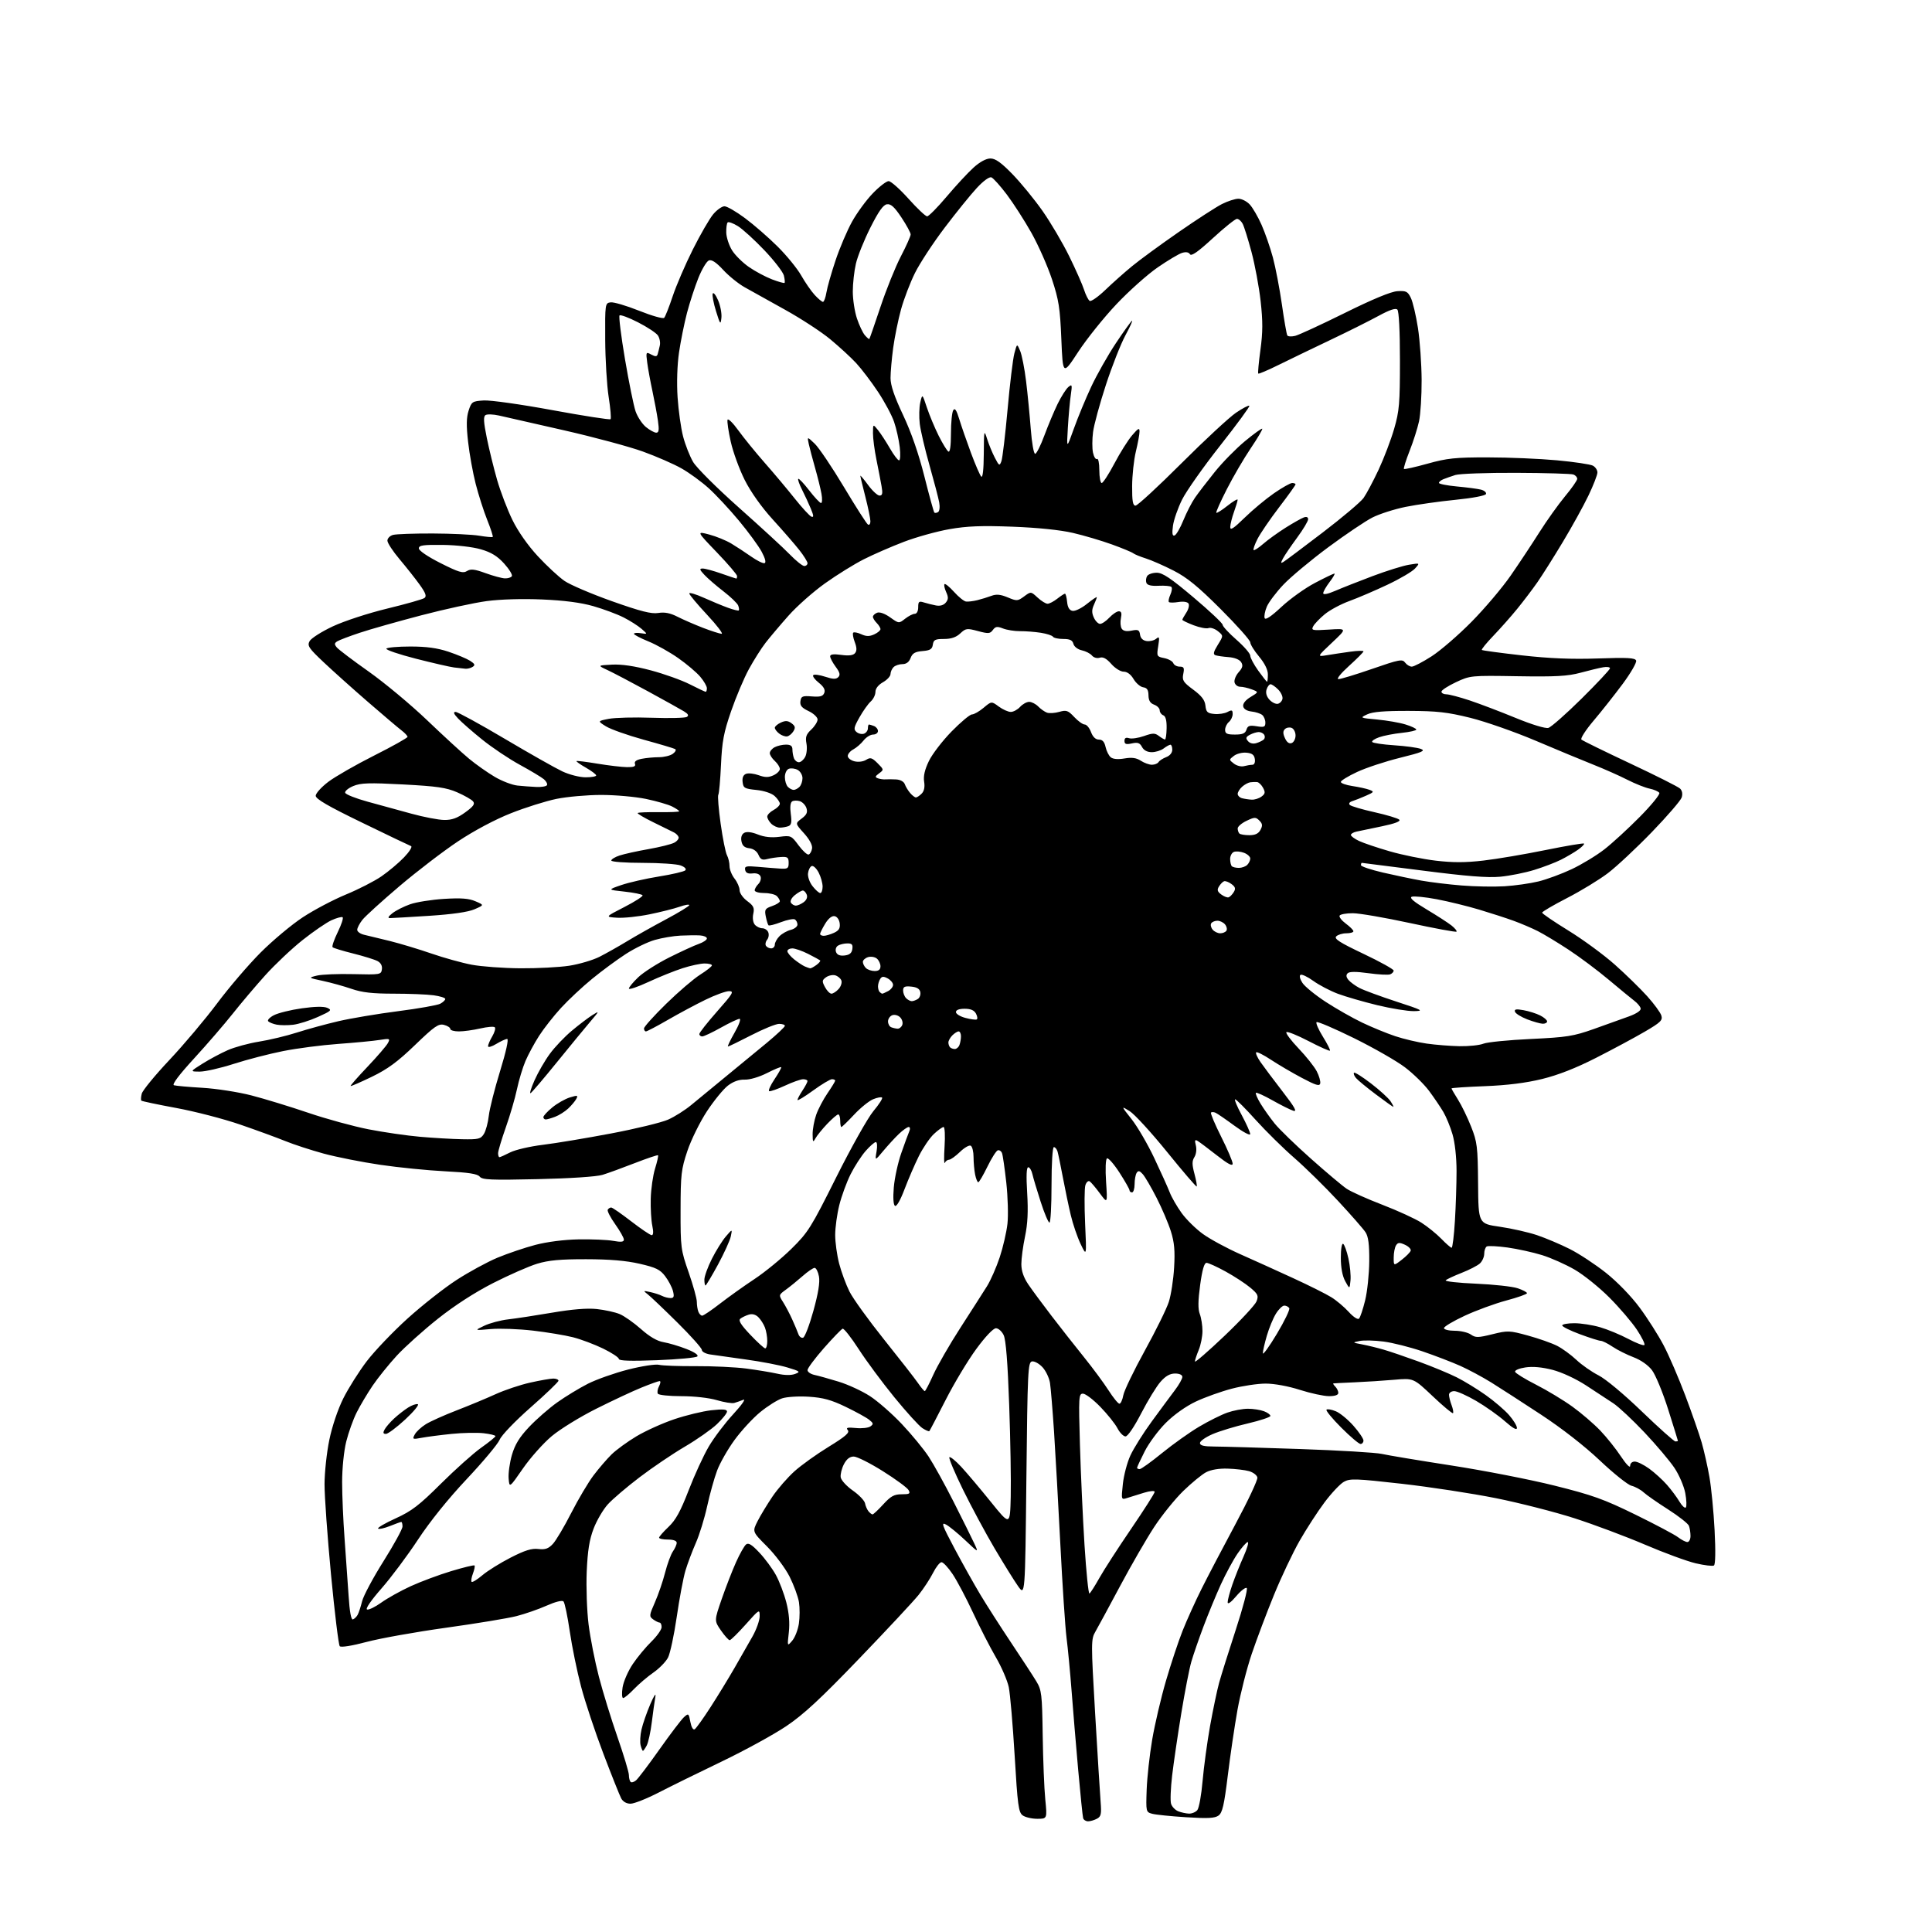 <?xml version="1.0" encoding="UTF-8" standalone="no"?>
<svg 
  version="1.1" 
  xmlns="http://www.w3.org/2000/svg" 
  xmlns:xlink="http://www.w3.org/1999/xlink" 
  xmlns:svg="http://www.w3.org/2000/svg"
  xmlns:rdf="http://www.w3.org/1999/02/22-rdf-syntax-ns#"
  xmlns:cc="http://creativecommons.org/ns#"
  xmlns:dc="http://purl.org/dc/elements/1.1/"
  viewBox="0 0 768 768"
  width="768"
  height="768"
>
<style>svg {background-color: white; }</style>"
<path stroke="none" fill="black" fill-rule="evenodd" d="M432.53,724.00C431.66,724.00 430.77,723.44 430.57,722.75C430.36,722.06 429.48,713.40 428.59,703.50C427.71,693.60 426.52,679.42 425.96,672.00C425.39,664.58 424.49,655.12 423.96,651.00C423.44,646.88 422.33,630.23 421.51,614.00C420.68,597.77 419.55,577.52 418.99,569.00C418.42,560.48 417.71,551.84 417.40,549.81C417.10,547.78 415.75,544.94 414.41,543.49C413.06,542.04 411.19,541.01 410.23,541.19C408.63,541.50 408.46,544.94 408.00,588.01C407.50,634.50 407.50,634.50 404.68,630.50C403.13,628.30 398.94,621.55 395.36,615.50C391.79,609.45 386.15,598.96 382.82,592.19C379.50,585.42 377.06,579.61 377.39,579.27C377.73,578.94 379.84,580.65 382.10,583.08C384.35,585.51 389.64,591.77 393.85,596.99C401.50,606.49 401.50,606.49 401.78,594.99C401.93,588.67 401.66,572.25 401.17,558.50C400.58,541.68 399.86,532.60 398.98,530.75C398.27,529.24 396.88,528.00 395.91,528.00C394.84,528.00 391.71,531.30 388.08,536.25C384.75,540.79 379.27,549.90 375.91,556.50C372.55,563.10 369.63,568.67 369.43,568.89C369.23,569.10 367.97,568.56 366.64,567.69C365.31,566.81 360.30,561.30 355.51,555.43C350.72,549.56 344.34,540.95 341.35,536.31C338.35,531.67 335.48,528.01 334.96,528.18C334.45,528.36 331.10,531.83 327.51,535.90C323.93,539.98 321.00,543.91 321.00,544.64C321.00,545.37 322.24,546.22 323.75,546.55C325.26,546.87 329.57,548.07 333.33,549.22C337.08,550.36 342.71,552.96 345.83,554.99C348.95,557.02 354.65,562.01 358.50,566.09C362.35,570.17 367.13,575.98 369.13,579.00C371.12,582.03 375.60,590.12 379.08,597.00C382.56,603.88 386.23,611.26 387.23,613.42C389.06,617.34 389.06,617.34 383.75,612.33C380.83,609.57 377.38,606.74 376.07,606.04C374.02,604.94 374.49,606.25 379.48,615.63C382.66,621.61 387.29,629.88 389.76,634.00C392.24,638.12 397.72,646.67 401.94,653.00C406.17,659.33 410.66,666.21 411.93,668.31C414.07,671.85 414.25,673.35 414.49,689.81C414.63,699.54 415.09,710.99 415.51,715.25C416.28,723.00 416.28,723.00 412.33,723.00C410.16,723.00 407.55,722.39 406.53,721.64C404.89,720.45 404.51,717.64 403.34,697.89C402.61,685.58 401.55,673.32 401.00,670.66C400.44,668.00 398.12,662.63 395.84,658.73C393.56,654.83 389.49,646.88 386.79,641.07C384.09,635.26 380.44,628.36 378.69,625.75C376.94,623.14 374.95,621.00 374.27,621.00C373.59,621.00 372.08,622.91 370.90,625.25C369.72,627.59 367.14,631.52 365.16,634.00C363.18,636.48 352.55,647.87 341.53,659.33C326.06,675.42 319.45,681.54 312.50,686.21C307.55,689.53 296.07,695.82 287.00,700.18C277.93,704.53 266.61,710.10 261.86,712.55C257.11,715.00 252.06,717.00 250.65,717.00C249.05,717.00 247.64,716.20 246.94,714.89C246.32,713.73 243.13,705.75 239.86,697.14C236.58,688.54 232.60,676.55 231.00,670.50C229.40,664.45 227.37,654.55 226.49,648.50C225.61,642.45 224.49,637.09 223.99,636.59C223.45,636.05 220.75,636.73 217.29,638.27C214.11,639.69 208.72,641.56 205.32,642.43C201.93,643.30 189.33,645.38 177.32,647.05C165.32,648.72 151.09,651.26 145.70,652.70C139.92,654.24 135.56,654.94 135.06,654.40C134.59,653.91 133.03,641.12 131.59,626.00C130.16,610.88 128.99,594.67 129.01,590.00C129.02,585.33 129.87,577.39 130.91,572.38C132.01,567.02 134.31,560.20 136.47,555.88C138.50,551.82 142.70,545.17 145.80,541.10C148.91,537.03 156.18,529.41 161.97,524.17C167.76,518.93 176.53,512.02 181.47,508.82C186.40,505.62 193.74,501.63 197.79,499.94C201.84,498.26 208.60,495.97 212.82,494.86C217.49,493.64 224.22,492.78 230.00,492.67C235.22,492.58 241.41,492.84 243.75,493.26C246.91,493.83 248.00,493.70 248.00,492.76C248.00,492.06 246.44,489.30 244.53,486.61C242.62,483.92 241.29,481.34 241.59,480.86C241.88,480.39 242.49,480.00 242.96,480.00C243.42,480.00 247.00,482.48 250.91,485.50C254.83,488.52 258.49,491.00 259.06,491.00C259.73,491.00 259.81,489.67 259.30,487.25C258.86,485.19 258.58,480.35 258.68,476.50C258.78,472.65 259.55,467.27 260.39,464.55C261.24,461.82 261.77,459.44 261.58,459.24C261.38,459.05 257.24,460.45 252.36,462.34C247.49,464.24 241.70,466.35 239.50,467.02C237.13,467.75 226.62,468.44 213.69,468.73C195.14,469.15 191.70,469.00 190.69,467.73C189.80,466.62 186.31,466.08 177.00,465.61C170.12,465.27 158.50,464.11 151.16,463.03C143.83,461.95 133.70,459.94 128.66,458.57C123.62,457.19 116.77,454.96 113.44,453.60C110.11,452.25 102.03,449.29 95.49,447.04C88.94,444.78 77.52,441.82 70.11,440.45C62.69,439.08 56.43,437.76 56.19,437.52C55.95,437.29 56.02,436.04 56.35,434.76C56.67,433.47 61.62,427.44 67.35,421.35C73.08,415.26 81.60,405.15 86.28,398.89C90.96,392.62 98.72,383.55 103.53,378.72C108.34,373.90 115.92,367.55 120.39,364.62C124.85,361.69 132.55,357.63 137.50,355.59C142.45,353.55 148.81,350.30 151.63,348.36C154.45,346.42 158.50,343.02 160.63,340.79C162.76,338.57 164.00,336.57 163.40,336.34C162.79,336.12 154.02,331.92 143.90,327.00C130.46,320.49 125.50,317.61 125.50,316.33C125.50,315.37 127.75,312.88 130.50,310.79C133.25,308.71 141.46,304.00 148.75,300.33C156.04,296.66 162.00,293.32 162.00,292.91C162.00,292.50 160.92,291.34 159.60,290.33C158.28,289.33 152.32,284.27 146.35,279.10C140.38,273.93 132.45,266.83 128.73,263.32C122.71,257.65 122.08,256.71 123.07,254.86C123.69,253.72 127.86,251.07 132.34,248.97C136.91,246.84 146.44,243.73 154.00,241.90C161.43,240.10 168.06,238.22 168.73,237.71C169.67,237.01 169.20,235.72 166.84,232.43C165.13,230.04 161.53,225.50 158.86,222.33C156.19,219.17 154.00,215.83 154.00,214.91C154.00,213.99 155.01,212.96 156.25,212.63C157.49,212.30 164.57,212.05 172.00,212.07C179.43,212.10 187.75,212.49 190.50,212.95C193.25,213.41 195.67,213.63 195.87,213.44C196.08,213.24 195.09,210.19 193.67,206.66C192.26,203.13 190.20,196.68 189.09,192.34C187.98,188.00 186.62,180.51 186.08,175.68C185.34,169.18 185.39,165.96 186.29,163.21C187.44,159.69 187.74,159.48 192.28,159.19C194.94,159.02 207.06,160.73 219.60,163.04C232.00,165.32 242.39,166.94 242.70,166.63C243.01,166.33 242.67,162.35 241.95,157.79C241.24,153.23 240.62,142.97 240.58,135.00C240.50,120.77 240.54,120.49 242.71,120.19C243.93,120.01 249.04,121.52 254.07,123.53C259.10,125.54 263.58,126.81 264.02,126.34C264.46,125.88 265.99,122.01 267.41,117.74C268.83,113.48 272.43,105.11 275.42,99.16C278.41,93.20 282.05,86.91 283.51,85.17C284.98,83.42 286.99,82.00 287.99,82.00C288.99,82.00 292.66,84.12 296.15,86.72C299.64,89.31 305.46,94.37 309.08,97.97C312.70,101.56 316.93,106.75 318.49,109.50C320.05,112.25 322.46,115.74 323.85,117.25C325.24,118.76 326.72,120.00 327.14,120.00C327.56,120.00 328.18,118.31 328.52,116.25C328.85,114.19 330.49,108.45 332.15,103.50C333.80,98.55 336.76,91.63 338.70,88.12C340.65,84.61 344.35,79.55 346.94,76.87C349.52,74.19 352.36,72.00 353.25,72.00C354.14,72.00 357.69,75.15 361.14,79.00C364.59,82.85 367.92,86.00 368.55,86.00C369.17,86.00 372.68,82.46 376.33,78.13C379.98,73.80 384.78,68.63 386.99,66.63C389.52,64.34 392.01,63.00 393.71,63.00C395.71,63.00 397.99,64.62 402.48,69.25C405.82,72.69 411.20,79.26 414.43,83.86C417.65,88.46 422.43,96.56 425.03,101.86C427.63,107.16 430.30,113.18 430.95,115.24C431.61,117.29 432.61,119.26 433.17,119.61C433.73,119.95 436.51,118.01 439.35,115.29C442.18,112.57 446.98,108.30 450.00,105.82C453.02,103.33 461.35,97.24 468.50,92.28C475.65,87.32 483.39,82.31 485.71,81.13C488.03,79.96 490.98,79.00 492.29,79.00C493.59,79.00 495.61,80.02 496.77,81.26C497.94,82.50 500.06,86.15 501.48,89.35C502.90,92.56 504.93,98.41 505.99,102.34C507.05,106.28 508.66,114.67 509.57,121.00C510.47,127.33 511.44,132.87 511.72,133.33C511.99,133.79 513.41,133.87 514.86,133.51C516.31,133.15 525.16,129.07 534.53,124.43C545.61,118.94 552.94,115.90 555.49,115.75C558.94,115.53 559.59,115.85 560.83,118.40C561.61,119.99 562.88,125.39 563.66,130.40C564.43,135.40 565.08,144.68 565.12,151.00C565.15,157.32 564.68,164.75 564.08,167.50C563.48,170.25 561.80,175.54 560.33,179.26C558.87,182.97 557.86,186.19 558.09,186.42C558.31,186.64 562.55,185.69 567.50,184.31C575.29,182.14 578.51,181.80 591.50,181.82C599.75,181.82 612.10,182.35 618.95,182.98C625.79,183.62 632.20,184.57 633.20,185.11C634.19,185.64 635.00,186.85 635.00,187.81C635.00,188.77 633.40,192.90 631.44,196.98C629.49,201.06 624.90,209.37 621.24,215.45C617.59,221.53 613.03,228.75 611.11,231.50C609.19,234.25 605.61,238.97 603.14,242.00C600.68,245.03 596.40,249.85 593.64,252.73C590.88,255.60 588.82,258.14 589.06,258.37C589.30,258.59 596.48,259.56 605.00,260.52C615.98,261.75 624.79,262.11 635.19,261.75C646.98,261.33 649.98,261.50 650.39,262.59C650.68,263.33 648.28,267.49 645.07,271.83C641.85,276.16 636.65,282.74 633.51,286.45C630.36,290.16 628.17,293.55 628.64,293.99C629.11,294.43 637.83,298.70 648.00,303.48C658.17,308.26 667.11,312.75 667.85,313.47C668.70,314.29 668.94,315.61 668.50,317.00C668.11,318.22 662.78,324.41 656.65,330.75C650.52,337.09 642.65,344.44 639.17,347.09C635.68,349.74 628.37,354.19 622.92,356.99C617.46,359.80 613.01,362.41 613.02,362.79C613.02,363.18 617.74,366.40 623.50,369.94C629.26,373.48 637.54,379.56 641.90,383.44C646.27,387.32 652.06,392.98 654.78,396.00C657.50,399.02 660.03,402.48 660.41,403.68C661.00,405.58 660.15,406.41 653.80,410.12C649.78,412.47 641.10,417.13 634.50,420.49C626.45,424.59 619.38,427.36 613.00,428.92C606.60,430.49 599.18,431.42 590.25,431.77C582.96,432.05 577.00,432.45 577.00,432.66C577.00,432.87 578.17,434.89 579.59,437.15C581.02,439.41 583.36,444.23 584.80,447.88C587.21,453.97 587.43,455.77 587.56,470.46C587.69,486.42 587.69,486.42 596.19,487.65C600.86,488.32 607.52,489.83 610.98,490.99C614.44,492.16 620.30,494.64 624.00,496.50C627.70,498.36 634.18,502.63 638.40,505.98C642.90,509.56 648.42,515.25 651.78,519.79C654.93,524.03 659.23,530.80 661.34,534.83C663.46,538.85 667.33,547.85 669.96,554.82C672.59,561.80 675.50,570.16 676.44,573.41C677.38,576.67 678.77,582.82 679.52,587.10C680.27,591.37 681.20,600.91 681.58,608.29C682.01,616.62 681.91,621.94 681.31,622.31C680.78,622.64 677.53,622.25 674.08,621.44C670.64,620.64 661.55,617.30 653.89,614.02C646.23,610.75 633.63,606.03 625.88,603.53C618.13,601.04 604.08,597.44 594.65,595.55C585.22,593.66 568.37,591.08 557.21,589.82C538.88,587.75 536.66,587.68 534.21,589.04C532.72,589.88 529.25,593.56 526.50,597.24C523.75,600.91 519.29,607.80 516.58,612.55C513.88,617.30 509.30,626.96 506.42,634.02C503.53,641.08 499.56,651.62 497.59,657.43C495.62,663.25 493.07,673.27 491.92,679.69C490.77,686.12 489.03,697.89 488.06,705.85C486.62,717.56 485.92,720.58 484.40,721.70C482.92,722.78 480.13,722.93 471.51,722.38C465.45,722.00 459.38,721.38 458.00,721.00C455.54,720.33 455.51,720.18 455.82,711.41C456.00,706.51 456.99,697.55 458.02,691.50C459.05,685.45 461.50,674.97 463.47,668.22C465.44,661.46 468.42,652.48 470.10,648.25C471.78,644.02 475.18,636.50 477.67,631.53C480.15,626.56 486.23,614.97 491.17,605.77C496.11,596.57 500.01,588.27 499.83,587.34C499.65,586.41 498.15,585.27 496.50,584.80C494.85,584.34 491.02,583.89 488.00,583.80C484.58,583.69 481.34,584.24 479.44,585.24C477.75,586.13 473.68,589.48 470.38,592.68C467.09,595.88 461.88,602.33 458.81,607.00C455.75,611.67 449.64,622.25 445.24,630.50C440.84,638.75 436.42,646.90 435.43,648.62C433.69,651.61 433.68,652.84 435.33,681.12C436.28,697.28 437.26,713.08 437.51,716.22C437.90,721.12 437.69,722.10 436.05,722.97C434.99,723.54 433.41,724.00 432.53,724.00zM472.63,720.94C473.80,720.97 475.30,720.35 475.96,719.54C476.63,718.74 477.57,713.53 478.05,707.95C478.54,702.38 479.87,692.57 481.01,686.16C482.16,679.75 483.78,672.02 484.60,669.00C485.43,665.98 488.43,656.43 491.26,647.78C494.09,639.14 496.04,631.72 495.61,631.28C495.17,630.85 493.29,632.30 491.42,634.50C489.30,637.00 488.02,637.90 488.01,636.91C488.01,636.03 488.85,632.88 489.88,629.91C490.91,626.93 492.91,621.91 494.33,618.75C495.74,615.59 496.49,613.00 495.99,613.00C495.50,613.00 493.69,615.04 491.97,617.54C490.26,620.03 487.27,625.55 485.33,629.79C483.39,634.03 480.28,641.58 478.40,646.57C476.53,651.56 474.35,657.86 473.57,660.57C472.78,663.28 470.99,672.48 469.59,681.00C468.19,689.52 466.55,700.66 465.95,705.74C465.35,710.81 465.15,715.91 465.52,717.05C465.88,718.19 467.15,719.52 468.34,720.00C469.53,720.48 471.46,720.90 472.63,720.94zM252.81,707.74C253.64,707.06 257.84,701.51 262.15,695.41C266.45,689.32 270.83,683.56 271.87,682.62C273.68,680.98 273.79,681.05 274.43,684.48C274.83,686.60 275.53,687.79 276.15,687.41C276.73,687.05 279.56,683.10 282.44,678.63C285.33,674.16 289.63,667.12 292.00,663.00C294.37,658.88 297.59,653.25 299.14,650.50C300.69,647.75 301.97,644.15 301.98,642.50C301.99,639.56 301.88,639.62 296.42,645.75C293.35,649.19 290.49,652.00 290.06,652.00C289.62,652.00 288.07,650.26 286.59,648.13C283.91,644.26 283.91,644.26 286.90,635.62C288.55,630.87 291.10,624.30 292.58,621.01C294.05,617.72 295.84,614.55 296.55,613.96C297.51,613.16 298.83,613.96 301.87,617.20C304.10,619.56 307.05,623.57 308.44,626.11C309.83,628.64 311.69,633.54 312.58,637.01C313.66,641.23 313.99,645.14 313.57,648.90C312.94,654.50 312.94,654.50 314.91,652.21C316.00,650.95 317.19,647.89 317.57,645.41C317.94,642.93 317.95,639.09 317.60,636.88C317.24,634.66 315.56,630.10 313.87,626.73C312.17,623.37 308.13,617.97 304.90,614.74C299.03,608.87 299.03,608.87 301.15,604.68C302.32,602.38 304.99,597.98 307.07,594.90C309.16,591.82 313.09,587.31 315.80,584.87C318.51,582.43 324.64,578.04 329.41,575.12C336.06,571.04 337.83,569.50 337.02,568.52C336.17,567.51 336.84,567.33 340.23,567.66C342.58,567.90 345.18,567.61 346.00,567.02C347.30,566.10 347.23,565.75 345.50,564.37C344.40,563.49 340.19,561.18 336.15,559.23C330.45,556.48 327.19,555.58 321.54,555.22C317.49,554.96 312.77,555.25 310.89,555.87C309.02,556.49 305.11,558.95 302.20,561.34C299.28,563.73 294.69,568.71 291.99,572.41C289.30,576.10 286.17,581.59 285.05,584.60C283.92,587.61 282.15,593.99 281.10,598.78C280.05,603.58 278.03,610.14 276.60,613.36C275.18,616.59 273.32,621.54 272.47,624.36C271.63,627.19 270.07,635.44 269.02,642.71C267.96,649.97 266.40,657.27 265.55,658.91C264.69,660.56 262.09,663.23 259.75,664.86C257.41,666.48 253.95,669.43 252.05,671.40C250.16,673.38 248.21,675.00 247.72,675.00C247.23,675.00 247.12,673.09 247.49,670.75C247.86,668.41 249.68,664.25 251.53,661.50C253.38,658.75 256.72,654.72 258.95,652.55C261.18,650.37 263.00,647.79 263.00,646.80C263.00,645.81 262.64,645.00 262.19,645.00C261.75,645.00 260.60,644.43 259.64,643.73C258.01,642.54 258.05,642.13 260.33,636.97C261.67,633.95 263.49,628.64 264.38,625.16C265.27,621.68 266.68,617.87 267.50,616.70C268.33,615.52 269.00,613.98 269.00,613.28C269.00,612.48 267.67,612.00 265.50,612.00C263.57,612.00 262.00,611.66 262.00,611.25C262.00,610.84 263.69,608.91 265.75,606.96C268.60,604.27 270.52,600.78 273.73,592.46C276.05,586.43 279.65,578.60 281.73,575.06C283.80,571.52 288.20,565.70 291.50,562.13C294.80,558.56 296.60,555.99 295.50,556.43C294.40,556.87 292.78,557.44 291.89,557.69C291.00,557.95 287.88,557.45 284.96,556.58C281.88,555.67 275.95,555.00 270.88,555.00C266.06,555.00 261.85,554.56 261.51,554.02C261.18,553.48 261.39,552.13 261.99,551.02C262.58,549.91 262.68,549.00 262.21,549.00C261.73,549.00 258.49,550.16 255.01,551.58C251.52,552.99 243.43,556.78 237.03,559.99C230.63,563.19 222.67,568.09 219.35,570.87C216.03,573.64 210.88,579.42 207.90,583.71C202.50,591.50 202.50,591.50 202.19,587.72C202.02,585.64 202.61,581.42 203.50,578.34C204.71,574.20 206.48,571.31 210.32,567.25C213.17,564.23 218.20,559.83 221.50,557.48C224.80,555.13 230.30,551.79 233.72,550.05C237.15,548.32 244.35,545.78 249.72,544.41C255.15,543.03 260.60,542.20 261.96,542.53C263.31,542.87 269.91,543.11 276.61,543.07C283.32,543.03 292.34,543.46 296.65,544.02C300.97,544.59 306.54,545.51 309.03,546.07C311.88,546.72 314.48,546.75 316.03,546.17C318.32,545.32 318.09,545.12 313.00,543.59C309.98,542.67 302.55,541.25 296.50,540.42C290.45,539.59 284.04,538.68 282.25,538.41C280.46,538.13 279.00,537.33 279.00,536.63C279.00,535.93 274.61,531.01 269.25,525.71C263.89,520.41 258.60,515.37 257.50,514.52C255.59,513.04 255.63,513.00 258.50,513.62C260.15,513.98 262.26,514.66 263.18,515.14C264.11,515.61 265.62,516.00 266.54,516.00C267.87,516.00 268.07,515.43 267.53,513.25C267.15,511.74 265.75,509.07 264.42,507.32C262.40,504.65 260.74,503.85 254.25,502.36C248.91,501.13 242.30,500.57 233.00,500.56C222.73,500.54 218.07,500.97 213.50,502.36C210.20,503.37 202.32,506.83 196.00,510.05C188.69,513.78 180.68,518.96 174.00,524.28C168.22,528.88 160.91,535.45 157.74,538.88C154.58,542.32 150.25,547.68 148.13,550.81C146.01,553.94 143.15,558.75 141.77,561.50C140.39,564.25 138.53,569.45 137.63,573.06C136.70,576.82 136.00,583.70 136.00,589.17C136.00,594.42 136.44,604.52 136.97,611.61C137.50,618.70 138.22,628.91 138.57,634.30C138.97,640.64 139.58,643.97 140.28,643.74C140.87,643.54 141.72,642.73 142.16,641.94C142.60,641.15 143.41,638.70 143.95,636.50C144.50,634.30 148.34,627.13 152.48,620.56C156.61,613.99 160.00,607.81 160.00,606.81C160.00,605.81 159.78,605.00 159.52,605.00C159.26,605.00 157.21,605.73 154.98,606.63C152.74,607.52 150.64,607.97 150.30,607.64C149.97,607.30 153.12,605.46 157.31,603.56C163.67,600.66 166.63,598.39 175.27,589.79C180.97,584.13 188.16,577.70 191.26,575.50C194.37,573.30 196.93,571.23 196.95,570.89C196.98,570.55 194.86,570.03 192.25,569.73C189.64,569.43 183.90,569.55 179.50,570.00C175.10,570.45 169.77,571.14 167.64,571.54C163.99,572.23 163.84,572.16 164.88,570.22C165.48,569.10 167.46,567.26 169.28,566.14C171.10,565.01 176.62,562.54 181.54,560.64C186.47,558.74 193.43,555.84 197.00,554.21C200.57,552.58 206.74,550.51 210.70,549.62C214.66,548.73 218.82,548.00 219.95,548.00C221.08,548.00 222.00,548.39 222.00,548.86C222.00,549.34 217.05,554.09 210.99,559.42C204.73,564.93 199.39,570.49 198.62,572.31C197.88,574.06 191.98,581.11 185.52,587.97C178.19,595.76 170.93,604.77 166.19,611.97C162.02,618.31 155.47,627.08 151.64,631.44C147.45,636.22 145.17,639.56 145.92,639.81C146.60,640.03 149.16,638.79 151.59,637.04C154.03,635.29 159.28,632.37 163.26,630.54C167.24,628.72 174.48,626.02 179.35,624.55C184.22,623.08 188.40,622.06 188.63,622.30C188.86,622.53 188.58,623.97 188.00,625.50C187.42,627.03 187.18,628.52 187.48,628.81C187.77,629.10 189.69,627.92 191.75,626.18C193.81,624.43 198.88,621.28 203.00,619.17C208.64,616.28 211.37,615.43 214.00,615.75C216.73,616.07 218.00,615.63 219.76,613.75C221.00,612.43 224.30,606.88 227.08,601.42C229.87,595.97 233.85,589.25 235.93,586.50C238.01,583.75 241.23,580.00 243.10,578.16C244.97,576.33 249.45,573.07 253.05,570.92C256.66,568.77 263.41,565.72 268.05,564.16C272.70,562.59 279.31,560.99 282.75,560.60C287.35,560.09 289.00,560.22 289.00,561.11C289.00,561.77 287.20,564.02 285.00,566.12C282.79,568.21 277.06,572.24 272.25,575.06C267.44,577.88 259.33,583.36 254.24,587.24C249.14,591.12 243.46,595.96 241.61,598.01C239.76,600.06 237.22,604.38 235.98,607.62C234.29,612.01 233.60,616.35 233.23,624.74C232.97,630.92 233.30,640.37 233.97,645.74C234.65,651.11 236.48,660.45 238.06,666.50C239.63,672.55 242.96,683.35 245.45,690.50C247.94,697.65 249.98,704.44 249.99,705.58C249.99,706.73 250.30,707.96 250.66,708.32C251.02,708.69 251.99,708.42 252.81,707.74zM255.58,696.00C255.39,696.00 254.97,695.01 254.66,693.80C254.34,692.59 254.49,689.78 255.00,687.55C255.50,685.32 257.07,680.80 258.48,677.50C259.99,673.99 260.83,672.74 260.52,674.50C260.22,676.15 259.58,680.70 259.10,684.61C258.62,688.52 257.71,692.68 257.08,693.86C256.45,695.04 255.77,696.00 255.58,696.00zM433.08,633.45C433.48,633.20 435.26,630.41 437.03,627.25C438.80,624.09 444.47,615.31 449.63,607.75C454.78,600.19 459.00,593.57 459.00,593.05C459.00,592.50 457.21,592.64 454.75,593.39C452.41,594.10 449.42,595.03 448.10,595.46C445.69,596.23 445.69,596.23 446.35,589.95C446.71,586.50 448.05,581.38 449.34,578.59C450.62,575.79 454.46,569.67 457.88,565.00C461.30,560.33 465.42,554.75 467.05,552.60C468.67,550.46 470.00,548.09 470.00,547.35C470.00,546.53 468.87,546.00 467.10,546.00C465.08,546.00 463.33,546.99 461.31,549.30C459.71,551.12 456.27,556.75 453.66,561.80C450.87,567.20 448.29,571.00 447.41,571.00C446.58,571.00 445.14,569.54 444.20,567.75C443.27,565.96 440.21,562.14 437.40,559.25C434.60,556.36 431.49,554.00 430.50,554.00C428.81,554.00 428.74,555.19 429.29,574.25C429.61,585.39 430.43,603.36 431.11,614.20C431.80,625.03 432.68,633.70 433.08,633.45zM670.75,612.98C671.44,612.99 672.00,611.91 672.00,610.58C672.00,609.25 671.72,607.43 671.38,606.54C671.03,605.64 667.32,602.72 663.13,600.04C658.93,597.37 654.53,594.30 653.35,593.22C652.16,592.14 649.99,590.96 648.52,590.60C647.06,590.23 641.40,585.71 635.96,580.56C629.88,574.81 620.88,567.79 612.60,562.35C605.20,557.48 596.29,551.73 592.82,549.57C589.34,547.41 583.80,544.44 580.50,542.96C577.20,541.49 570.45,538.89 565.50,537.20C560.55,535.51 553.58,533.75 550.00,533.29C546.42,532.82 542.15,532.72 540.50,533.06C537.50,533.67 537.50,533.67 541.50,534.43C543.70,534.85 547.52,535.78 550.00,536.50C552.48,537.21 558.81,539.37 564.07,541.29C569.33,543.21 576.08,546.01 579.07,547.51C582.06,549.01 587.24,552.18 590.59,554.56C593.94,556.93 598.10,560.49 599.84,562.47C601.58,564.45 603.00,566.77 603.00,567.62C603.00,568.65 601.41,567.77 598.25,564.99C595.64,562.68 590.50,559.05 586.83,556.90C583.15,554.76 579.22,553.00 578.08,553.00C576.93,553.00 576.00,553.65 576.00,554.43C576.00,555.22 576.46,557.09 577.03,558.57C577.59,560.06 577.85,561.49 577.59,561.75C577.33,562.00 573.69,558.97 569.51,555.01C561.89,547.80 561.89,547.80 554.20,548.48C549.96,548.85 542.90,549.30 538.50,549.49C534.10,549.68 530.30,549.87 530.05,549.92C529.80,549.96 530.14,550.54 530.80,551.20C531.46,551.86 532.00,552.98 532.00,553.70C532.00,554.54 530.67,555.00 528.25,554.99C526.19,554.98 521.00,553.86 516.71,552.49C512.13,551.02 506.55,550.00 503.15,550.00C499.97,550.00 493.89,550.91 489.63,552.03C485.37,553.15 478.94,555.45 475.34,557.15C471.41,559.01 466.66,562.38 463.41,565.63C460.44,568.60 456.66,573.71 455.01,576.99C453.35,580.26 452.00,583.18 452.00,583.47C452.00,583.76 452.47,584.00 453.04,584.00C453.62,584.00 457.63,581.12 461.95,577.60C466.28,574.08 472.89,569.37 476.66,567.14C480.42,564.91 485.47,562.39 487.88,561.54C490.28,560.69 493.97,560.00 496.06,560.00C498.16,560.00 501.02,560.44 502.43,560.98C503.85,561.51 505.00,562.35 505.00,562.85C505.00,563.34 500.96,564.68 496.02,565.84C491.07,566.99 484.77,568.90 482.02,570.09C479.26,571.28 477.00,572.87 477.00,573.62C477.00,574.63 478.54,575.01 482.75,575.02C485.91,575.03 501.22,575.47 516.77,576.01C532.31,576.54 546.94,577.42 549.27,577.95C551.59,578.48 564.08,580.56 577.00,582.56C589.92,584.56 608.38,588.16 618.00,590.57C633.03,594.32 637.56,595.94 650.06,602.07C658.07,605.99 665.72,610.05 667.06,611.08C668.40,612.11 670.06,612.97 670.75,612.98zM346.85,602.00C347.18,602.00 349.10,600.20 351.11,598.00C354.11,594.73 355.43,594.00 358.43,594.00C361.58,594.00 361.97,593.76 361.16,592.32C360.64,591.39 356.05,588.01 350.96,584.82C345.87,581.62 340.65,579.00 339.38,579.00C337.79,579.00 336.55,579.98 335.46,582.07C334.59,583.75 334.02,586.08 334.19,587.24C334.36,588.40 336.52,590.77 339.00,592.51C341.48,594.24 343.66,596.53 343.86,597.58C344.05,598.64 344.67,600.06 345.23,600.75C345.79,601.44 346.52,602.00 346.85,602.00zM670.14,599.24C670.53,598.83 670.43,596.26 669.92,593.52C669.40,590.78 667.47,586.28 665.62,583.52C663.78,580.76 658.43,574.43 653.74,569.45C649.04,564.48 643.46,559.25 641.35,557.85C639.23,556.44 634.35,553.24 630.50,550.73C626.42,548.08 620.86,545.50 617.17,544.54C613.02,543.47 609.29,543.13 606.37,543.57C603.89,543.94 602.07,544.71 602.27,545.31C602.47,545.90 606.22,548.21 610.61,550.44C615.00,552.67 621.50,556.60 625.05,559.16C628.60,561.72 633.58,566.00 636.12,568.66C638.67,571.32 642.38,575.97 644.37,578.99C646.38,582.02 648.00,583.70 648.00,582.74C648.00,581.71 648.76,581.00 649.85,581.00C650.87,581.00 653.45,582.27 655.60,583.83C657.74,585.38 660.91,588.27 662.64,590.24C664.37,592.21 666.60,595.21 667.60,596.90C668.60,598.59 669.74,599.65 670.14,599.24zM540.83,574.00C540.19,574.00 536.74,571.08 533.17,567.50C529.59,563.92 526.95,560.71 527.30,560.37C527.65,560.02 529.32,560.30 531.00,561.00C532.69,561.70 535.85,564.30 538.03,566.78C540.22,569.25 542.00,571.89 542.00,572.64C542.00,573.39 541.48,574.00 540.83,574.00zM666.01,573.00C666.56,573.00 667.00,572.89 667.00,572.75C667.00,572.61 665.25,566.99 663.12,560.25C660.99,553.51 658.09,546.50 656.69,544.67C655.16,542.65 652.24,540.61 649.32,539.51C646.67,538.50 642.93,536.63 641.02,535.34C639.10,534.05 636.99,533.00 636.33,533.00C635.66,533.00 631.94,531.82 628.06,530.38C624.18,528.95 621.00,527.37 621.00,526.88C621.00,526.40 623.17,526.00 625.82,526.00C628.47,526.00 633.08,526.72 636.07,527.60C639.06,528.47 644.10,530.56 647.27,532.24C650.44,533.92 653.32,535.01 653.67,534.66C654.02,534.32 652.68,531.58 650.69,528.58C648.70,525.59 643.79,519.84 639.78,515.82C635.77,511.79 629.57,506.80 625.99,504.72C622.42,502.65 616.58,500.04 613.00,498.93C609.42,497.82 603.23,496.46 599.24,495.90C595.25,495.35 591.54,495.17 590.99,495.50C590.45,495.84 590.00,497.15 590.00,498.40C590.00,499.66 589.21,501.40 588.25,502.27C587.29,503.13 584.02,504.81 581.00,505.99C577.98,507.18 575.13,508.50 574.69,508.94C574.24,509.37 579.64,509.98 586.69,510.28C593.73,510.59 601.19,511.40 603.25,512.09C605.31,512.77 607.00,513.66 607.00,514.06C607.00,514.46 603.29,515.77 598.75,516.98C594.21,518.20 586.79,520.92 582.25,523.03C577.71,525.14 574.00,527.35 574.00,527.94C574.00,528.52 575.92,529.00 578.28,529.00C580.63,529.00 583.51,529.67 584.68,530.49C586.56,531.80 587.53,531.79 593.24,530.38C599.40,528.86 600.02,528.89 607.41,530.91C611.67,532.08 616.86,533.91 618.97,534.98C621.07,536.05 624.52,538.57 626.64,540.57C628.76,542.58 632.72,545.34 635.43,546.72C638.27,548.15 645.61,554.28 652.69,561.11C659.48,567.65 665.47,573.00 666.01,573.00zM153.41,570.00C152.31,570.00 152.17,569.56 152.88,568.25C153.40,567.29 155.10,565.32 156.66,563.88C158.22,562.44 160.72,560.48 162.22,559.54C163.71,558.59 165.45,557.98 166.08,558.19C166.71,558.40 164.45,561.15 161.06,564.29C157.66,567.43 154.22,570.00 153.41,570.00zM444.99,558.00C445.49,558.00 446.20,556.48 446.54,554.61C446.89,552.75 450.74,544.77 455.10,536.86C459.46,528.96 463.75,520.25 464.63,517.50C465.51,514.75 466.46,508.60 466.73,503.83C467.12,497.19 466.82,493.83 465.44,489.46C464.46,486.33 461.90,480.33 459.75,476.13C457.61,471.93 455.13,467.70 454.25,466.73C453.01,465.35 452.47,465.24 451.84,466.23C451.39,466.93 451.02,468.96 451.02,470.75C451.01,472.54 450.55,474.00 450.00,474.00C449.45,474.00 449.00,473.62 449.00,473.16C449.00,472.69 447.19,469.52 444.99,466.10C442.78,462.69 440.55,460.16 440.04,460.48C439.50,460.81 439.35,464.75 439.68,469.78C440.26,478.50 440.26,478.50 437.19,474.35C435.51,472.07 433.68,469.92 433.14,469.59C432.59,469.25 431.83,469.95 431.45,471.15C431.07,472.35 431.03,479.22 431.35,486.41C431.95,499.50 431.95,499.50 429.56,494.50C428.25,491.75 426.48,486.57 425.64,483.00C424.79,479.43 423.38,472.68 422.50,468.00C421.62,463.32 420.67,458.71 420.39,457.75C420.10,456.79 419.45,456.00 418.93,456.00C418.40,456.00 418.00,462.39 418.00,471.00C418.00,479.25 417.63,486.00 417.18,486.00C416.72,486.00 415.15,482.29 413.69,477.75C412.22,473.21 410.74,468.26 410.40,466.75C410.06,465.24 409.31,464.00 408.74,464.00C408.04,464.00 407.90,467.40 408.32,474.25C408.76,481.55 408.52,486.52 407.47,491.50C406.66,495.35 406.00,500.30 406.00,502.50C406.01,505.21 406.90,507.81 408.75,510.55C410.26,512.78 414.42,518.41 417.98,523.05C421.54,527.70 427.34,535.08 430.87,539.45C434.39,543.82 438.80,549.78 440.67,552.70C442.53,555.61 444.48,558.00 444.99,558.00zM367.61,553.00C367.87,553.00 369.40,550.06 371.01,546.47C372.63,542.88 377.49,534.44 381.83,527.72C386.17,521.00 390.90,513.60 392.36,511.27C393.81,508.94 396.08,503.77 397.41,499.77C398.73,495.77 400.11,489.78 400.48,486.46C400.85,483.14 400.64,475.80 400.02,470.14C399.39,464.49 398.63,459.20 398.32,458.39C398.01,457.58 397.25,457.08 396.63,457.27C396.01,457.47 394.15,460.40 392.50,463.79C390.85,467.18 389.22,469.96 388.88,469.97C388.53,469.99 387.97,468.59 387.62,466.88C387.28,465.16 387.00,462.03 387.00,459.93C387.00,457.84 386.51,455.82 385.91,455.45C385.32,455.08 383.38,456.18 381.62,457.89C379.85,459.60 377.90,461.00 377.29,461.00C376.67,461.00 375.90,461.56 375.57,462.25C375.25,462.94 375.21,460.01 375.48,455.75C375.75,451.49 375.58,448.00 375.09,448.00C374.61,448.00 372.87,449.25 371.23,450.79C369.59,452.32 366.91,456.26 365.27,459.54C363.64,462.82 361.07,468.76 359.56,472.75C357.94,477.05 356.40,479.74 355.78,479.36C355.13,478.96 354.95,476.19 355.30,471.99C355.61,468.30 356.94,462.17 358.27,458.39C359.59,454.60 361.02,450.71 361.44,449.75C361.89,448.74 361.79,448.00 361.21,448.00C360.66,448.00 358.92,449.24 357.33,450.75C355.75,452.26 352.96,455.30 351.12,457.50C347.79,461.50 347.79,461.50 348.44,457.75C348.81,455.61 348.69,454.00 348.15,454.00C347.63,454.00 345.81,455.59 344.10,457.54C342.39,459.49 339.70,463.65 338.12,466.79C336.55,469.93 334.53,475.45 333.63,479.06C332.73,482.67 332.00,488.01 332.00,490.92C332.00,493.83 332.71,498.94 333.57,502.28C334.44,505.62 336.29,510.64 337.69,513.43C339.09,516.22 345.28,524.80 351.44,532.50C357.61,540.20 363.66,547.96 364.89,549.75C366.13,551.54 367.35,553.00 367.61,553.00zM486.75,531.03C493.21,524.88 498.94,518.71 499.49,517.31C500.36,515.06 500.06,514.41 496.99,511.84C495.07,510.23 490.67,507.36 487.22,505.46C483.76,503.56 480.34,502.00 479.61,502.00C478.70,502.00 477.91,504.77 477.08,510.78C476.23,517.07 476.18,520.36 476.94,522.35C477.52,523.88 478.00,526.92 478.00,529.10C478.00,531.28 477.32,534.68 476.50,536.65C475.68,538.63 475.00,540.68 475.00,541.22C475.00,541.76 480.29,537.17 486.75,531.03zM261.14,540.70C250.65,541.10 246.00,540.95 246.00,540.20C246.00,539.61 243.19,537.76 239.75,536.08C236.31,534.41 230.92,532.38 227.77,531.58C224.61,530.78 217.46,529.59 211.87,528.94C206.28,528.29 198.73,528.01 195.10,528.32C188.50,528.90 188.50,528.90 192.50,527.00C194.70,525.95 198.97,524.82 202.00,524.47C205.03,524.13 212.88,522.93 219.45,521.81C227.38,520.45 233.36,519.96 237.20,520.36C240.38,520.70 244.49,521.60 246.32,522.36C248.16,523.13 251.97,525.81 254.81,528.33C258.22,531.36 261.23,533.11 263.73,533.53C265.80,533.87 269.89,535.08 272.81,536.22C276.04,537.47 277.76,538.64 277.20,539.20C276.69,539.71 269.47,540.38 261.14,540.70zM507.56,530.25C510.61,525.16 512.84,520.54 512.50,520.00C512.16,519.45 511.27,519.00 510.52,519.00C509.77,519.00 508.27,520.46 507.18,522.25C506.08,524.04 504.47,527.94 503.60,530.93C502.72,533.92 502.00,537.07 502.00,537.93C502.01,538.79 504.51,535.34 507.56,530.25zM304.20,536.00C304.64,536.00 305.00,534.68 305.00,533.07C305.00,531.45 304.59,529.05 304.08,527.72C303.58,526.39 302.41,524.55 301.48,523.62C300.38,522.53 299.03,522.16 297.64,522.59C296.47,522.95 294.96,523.67 294.30,524.20C293.43,524.90 294.50,526.62 298.25,530.58C301.08,533.56 303.75,536.00 304.20,536.00zM319.25,531.75C319.94,531.53 321.78,526.72 323.34,521.08C325.28,514.08 325.98,509.73 325.55,507.41C325.20,505.53 324.42,504.00 323.83,504.00C323.23,504.00 321.08,505.46 319.06,507.25C317.03,509.04 314.05,511.46 312.43,512.64C309.50,514.78 309.50,514.78 311.31,517.64C312.30,519.21 313.93,522.30 314.92,524.50C315.92,526.70 317.02,529.32 317.37,530.33C317.72,531.34 318.56,531.98 319.25,531.75zM540.23,524.17C540.72,523.68 541.81,520.41 542.67,516.90C543.53,513.38 544.26,506.38 544.30,501.35C544.35,494.68 543.94,491.56 542.81,489.83C541.96,488.53 537.04,482.92 531.88,477.36C526.72,471.80 518.90,464.12 514.50,460.29C510.10,456.46 503.19,449.65 499.14,445.16C495.10,440.67 491.43,437.00 491.00,437.00C490.57,437.00 491.73,439.81 493.59,443.25C495.44,446.69 496.96,450.09 496.98,450.81C496.99,451.53 494.19,450.05 490.75,447.52C487.31,444.99 483.92,442.66 483.21,442.34C482.50,442.02 481.68,441.99 481.39,442.27C481.11,442.56 482.93,446.88 485.44,451.88C487.95,456.87 490.00,461.69 490.00,462.57C490.00,463.70 488.14,462.73 483.75,459.29C480.31,456.60 476.87,454.01 476.10,453.55C475.00,452.88 474.84,453.24 475.37,455.34C475.75,456.86 475.51,458.81 474.80,459.95C473.82,461.52 473.82,462.89 474.81,466.60C475.50,469.17 475.90,471.43 475.70,471.64C475.50,471.84 470.19,465.66 463.92,457.91C457.64,450.16 450.95,442.86 449.05,441.69C445.60,439.55 445.60,439.55 449.83,444.90C452.16,447.85 456.22,454.81 458.85,460.38C461.48,465.95 464.25,472.07 464.99,474.00C465.73,475.93 467.85,479.61 469.70,482.18C471.56,484.76 475.39,488.53 478.24,490.57C481.08,492.62 487.70,496.19 492.95,498.53C498.20,500.86 507.68,505.15 514.00,508.06C520.33,510.97 527.17,514.39 529.22,515.67C531.27,516.94 534.38,519.57 536.15,521.51C537.98,523.53 539.73,524.67 540.23,524.17zM279.13,523.00C279.63,523.00 282.85,520.83 286.27,518.17C289.70,515.52 295.85,511.13 299.95,508.42C304.05,505.71 310.62,500.33 314.56,496.46C321.26,489.86 322.39,488.06 332.43,467.96C338.34,456.15 344.97,444.34 347.19,441.69C349.40,439.05 350.96,436.62 350.64,436.31C350.32,435.99 348.72,436.29 347.07,436.97C345.42,437.65 342.02,440.41 339.50,443.11C336.98,445.80 334.71,448.00 334.46,448.00C334.21,448.00 334.00,446.88 334.00,445.50C334.00,444.12 333.64,443.00 333.20,443.00C332.76,443.00 330.80,444.69 328.83,446.75C326.87,448.81 324.77,451.40 324.16,452.50C323.19,454.26 323.06,454.06 323.03,450.88C323.01,448.88 323.66,445.39 324.46,443.11C325.26,440.84 327.29,436.99 328.96,434.56C330.63,432.13 332.00,429.88 332.00,429.57C332.00,429.26 331.42,429.00 330.70,429.00C329.99,429.00 326.61,431.03 323.20,433.51C319.79,435.99 317.00,437.68 317.01,437.26C317.01,436.84 317.91,435.15 319.00,433.50C320.09,431.85 320.99,430.16 320.99,429.75C321.00,429.34 320.21,429.00 319.25,429.01C318.29,429.02 315.06,430.15 312.09,431.54C309.11,432.92 306.27,433.92 305.78,433.76C305.29,433.60 306.24,431.46 307.89,429.00C309.53,426.55 310.73,424.39 310.54,424.21C310.35,424.02 307.79,425.09 304.85,426.58C301.77,428.14 298.04,429.24 296.06,429.17C293.80,429.09 291.51,429.90 289.36,431.54C287.57,432.91 283.81,437.51 281.01,441.76C278.22,446.02 274.73,453.10 273.25,457.50C270.80,464.79 270.56,466.88 270.54,481.00C270.51,495.94 270.63,496.84 273.76,505.81C275.54,510.93 277.00,516.18 277.00,517.48C277.00,518.77 277.27,520.55 277.61,521.42C277.94,522.29 278.63,523.00 279.13,523.00zM536.84,509.00C536.50,512.50 536.50,512.50 534.75,509.30C533.62,507.24 533.00,503.92 533.00,499.99C533.00,496.47 533.39,494.13 533.93,494.46C534.44,494.77 535.39,497.39 536.02,500.27C536.66,503.15 537.03,507.07 536.84,509.00zM280.45,511.00C280.20,511.00 280.00,509.95 280.00,508.66C280.00,507.37 281.34,503.66 282.98,500.41C284.62,497.16 287.12,493.15 288.55,491.50C291.13,488.50 291.13,488.50 290.50,491.50C290.15,493.15 287.84,498.21 285.38,502.75C282.91,507.29 280.69,511.00 280.45,511.00zM557.20,500.79C558.95,499.44 560.56,497.81 560.77,497.18C560.98,496.55 559.96,495.49 558.51,494.82C556.34,493.83 555.69,493.87 554.94,495.06C554.44,495.85 554.02,498.02 554.02,499.88C554.00,503.26 554.00,503.26 557.20,500.79zM577.04,496.00C577.40,496.00 577.99,491.20 578.35,485.34C578.71,479.48 579.00,470.57 579.00,465.53C579.00,460.07 578.35,454.16 577.40,450.93C576.53,447.94 574.88,443.93 573.74,442.00C572.60,440.07 570.06,436.32 568.09,433.66C566.11,431.00 561.80,426.78 558.50,424.28C555.20,421.77 546.09,416.56 538.25,412.69C530.42,408.83 523.71,405.96 523.35,406.32C522.98,406.68 524.13,409.29 525.88,412.12C527.64,414.94 528.90,417.44 528.68,417.66C528.46,417.88 524.62,416.16 520.16,413.84C515.70,411.52 511.74,409.93 511.36,410.30C510.99,410.68 513.17,413.59 516.20,416.77C519.24,419.95 522.49,424.04 523.42,425.85C524.36,427.65 524.98,429.82 524.81,430.66C524.56,431.88 523.09,431.44 517.50,428.47C513.65,426.43 508.12,423.18 505.21,421.26C502.30,419.33 499.66,418.01 499.35,418.32C499.04,418.63 499.81,420.37 501.07,422.19C502.33,424.01 506.27,429.26 509.82,433.86C514.73,440.21 515.76,442.06 514.09,441.53C512.88,441.15 509.15,439.28 505.81,437.39C502.46,435.50 499.50,434.16 499.24,434.42C498.98,434.68 499.81,436.61 501.08,438.70C502.35,440.79 504.88,444.36 506.71,446.63C508.54,448.90 515.02,455.18 521.11,460.59C527.19,466.00 533.59,471.39 535.33,472.56C537.08,473.73 543.45,476.59 549.50,478.91C555.55,481.24 562.52,484.43 565.00,486.01C567.48,487.59 571.05,490.49 572.95,492.44C574.84,494.40 576.69,496.00 577.04,496.00zM198.54,460.00C198.84,460.00 200.75,459.15 202.80,458.10C204.84,457.06 210.70,455.70 215.81,455.08C220.92,454.46 233.14,452.42 242.96,450.56C252.77,448.70 262.95,446.23 265.57,445.07C268.20,443.91 272.35,441.28 274.81,439.23C277.26,437.18 283.41,432.12 288.46,428.00C293.51,423.88 300.88,417.82 304.82,414.54C308.77,411.26 312.00,408.22 312.00,407.79C312.00,407.35 310.97,407.00 309.70,407.00C308.44,407.00 303.47,409.02 298.66,411.50C293.85,413.98 289.68,416.00 289.39,416.00C289.09,416.00 290.27,413.52 292.00,410.50C293.74,407.47 294.63,405.00 293.99,405.00C293.35,405.00 290.01,406.57 286.57,408.50C283.12,410.43 279.79,412.00 279.15,412.00C278.52,412.00 278.00,411.57 278.00,411.03C278.00,410.50 281.19,406.45 285.09,402.03C291.38,394.91 291.91,394.00 289.81,394.00C288.51,394.00 284.31,395.53 280.47,397.40C276.64,399.26 269.91,402.86 265.52,405.40C261.14,407.93 257.20,410.00 256.77,410.00C256.35,410.00 256.00,409.47 256.00,408.82C256.00,408.17 259.96,403.77 264.80,399.04C269.63,394.31 275.71,389.10 278.29,387.47C280.88,385.84 283.00,384.16 283.00,383.75C283.00,383.34 281.69,383.00 280.09,383.00C278.49,383.00 274.55,383.84 271.34,384.88C268.13,385.91 262.01,388.37 257.75,390.35C253.49,392.33 250.00,393.51 250.00,392.97C250.00,392.44 251.69,390.40 253.75,388.44C255.81,386.49 261.32,382.97 266.00,380.62C270.68,378.28 275.96,375.85 277.75,375.23C279.54,374.61 281.00,373.63 281.00,373.05C281.00,372.47 279.76,371.93 278.25,371.84C276.74,371.75 273.25,371.78 270.50,371.92C267.75,372.05 263.17,372.82 260.33,373.63C257.49,374.43 252.32,376.94 248.83,379.19C245.35,381.44 239.31,385.88 235.42,389.07C231.52,392.25 225.93,397.48 223.00,400.68C220.07,403.88 216.15,408.87 214.29,411.77C212.43,414.67 210.00,419.16 208.89,421.75C207.78,424.34 206.26,429.39 205.50,432.98C204.75,436.56 202.75,443.40 201.06,448.17C199.38,452.94 198.00,457.55 198.00,458.42C198.00,459.29 198.24,460.00 198.54,460.00zM183.73,452.86C190.22,452.99 191.10,452.77 192.36,450.75C193.13,449.51 194.01,446.25 194.31,443.50C194.62,440.75 196.64,432.76 198.80,425.75C201.16,418.08 202.28,413.00 201.61,413.00C201.00,413.01 199.04,413.90 197.25,414.99C195.46,416.08 194.00,416.48 194.00,415.89C194.00,415.30 194.76,413.52 195.70,411.94C196.63,410.35 197.08,408.75 196.69,408.36C196.31,407.97 193.71,408.19 190.92,408.83C188.13,409.47 184.31,410.00 182.42,410.00C180.54,410.00 179.00,409.56 179.00,409.02C179.00,408.48 177.86,407.75 176.47,407.40C174.29,406.86 172.70,407.97 164.97,415.42C158.05,422.09 154.11,424.98 147.82,428.03C143.32,430.20 139.52,431.86 139.37,431.70C139.22,431.55 142.25,428.09 146.12,424.02C149.98,419.95 153.61,415.73 154.18,414.66C155.17,412.82 154.97,412.75 150.86,413.40C148.46,413.79 141.10,414.49 134.50,414.97C127.90,415.44 118.00,416.73 112.50,417.83C107.00,418.92 98.18,421.21 92.90,422.91C87.61,424.61 81.54,425.99 79.40,425.98C75.50,425.96 75.50,425.96 80.50,422.82C83.25,421.09 87.75,418.68 90.50,417.47C93.25,416.25 98.88,414.72 103.00,414.06C107.12,413.40 113.88,411.78 118.00,410.46C122.12,409.13 129.55,407.11 134.50,405.95C139.45,404.80 150.14,403.00 158.26,401.96C166.37,400.92 173.91,399.58 175.01,399.00C176.10,398.41 177.00,397.56 177.00,397.10C177.00,396.64 174.91,395.99 172.36,395.64C169.81,395.29 162.68,395.00 156.52,395.00C148.11,395.00 143.93,394.53 139.78,393.10C136.74,392.05 131.61,390.63 128.37,389.93C122.50,388.67 122.50,388.67 126.00,387.81C127.92,387.35 134.45,387.08 140.50,387.23C151.14,387.49 151.51,387.43 151.81,385.32C152.01,383.92 151.38,382.74 150.07,382.04C148.95,381.44 144.60,380.09 140.42,379.04C136.23,378.00 132.54,376.87 132.21,376.54C131.88,376.21 132.81,373.50 134.27,370.51C135.74,367.52 136.60,364.87 136.18,364.61C135.77,364.36 133.77,364.90 131.75,365.82C129.73,366.75 124.57,370.28 120.29,373.68C116.00,377.08 109.33,383.38 105.45,387.68C101.58,391.98 95.74,398.88 92.48,403.00C89.21,407.12 82.32,415.11 77.16,420.74C71.15,427.29 68.27,431.13 69.14,431.40C69.89,431.64 75.00,432.10 80.50,432.42C86.00,432.74 94.78,434.11 100.00,435.46C105.22,436.81 115.35,439.91 122.50,442.34C129.65,444.78 140.45,447.73 146.50,448.92C152.55,450.10 161.78,451.44 167.00,451.89C172.22,452.35 179.75,452.79 183.73,452.86zM216.93,445.00C216.42,445.00 216.00,444.58 216.00,444.07C216.00,443.56 217.59,441.83 219.54,440.23C221.48,438.62 224.63,436.84 226.52,436.25C229.59,435.31 229.87,435.38 229.07,436.85C228.58,437.76 227.13,439.48 225.84,440.68C224.55,441.88 222.23,443.35 220.68,443.93C219.14,444.52 217.45,445.00 216.93,445.00zM553.87,439.99C553.67,439.99 550.53,437.75 546.90,435.02C543.27,432.30 539.72,429.36 539.01,428.51C538.30,427.65 537.95,426.72 538.24,426.43C538.53,426.14 541.57,428.06 545.01,430.70C548.45,433.34 551.93,436.51 552.75,437.75C553.57,438.99 554.08,440.00 553.87,439.99zM210.94,434.53C210.40,434.87 211.09,432.59 212.47,429.47C213.85,426.35 216.59,421.60 218.57,418.91C220.54,416.22 224.48,412.08 227.33,409.71C230.17,407.33 233.84,404.55 235.47,403.52C238.36,401.72 238.33,401.80 234.68,406.08C232.61,408.51 226.64,415.77 221.42,422.21C216.20,428.66 211.48,434.20 210.94,434.53zM379.56,417.00C380.23,417.00 381.06,416.29 381.39,415.42C381.73,414.55 382.00,412.97 382.00,411.92C382.00,410.86 381.58,410.00 381.07,410.00C380.56,410.00 379.44,410.71 378.57,411.57C377.71,412.44 377.00,413.71 377.00,414.40C377.00,415.10 377.30,415.97 377.67,416.33C378.03,416.70 378.89,417.00 379.56,417.00zM580.18,415.88C583.86,415.94 588.14,415.50 589.68,414.88C591.23,414.26 599.70,413.42 608.50,413.01C622.84,412.33 625.43,411.92 633.50,409.07C638.45,407.32 644.75,405.06 647.50,404.05C650.59,402.92 652.38,401.70 652.19,400.86C652.03,400.11 650.90,398.76 649.69,397.85C648.49,396.94 643.90,393.16 639.50,389.47C635.10,385.77 627.90,380.38 623.50,377.50C619.10,374.61 613.61,371.30 611.30,370.13C608.98,368.96 604.71,367.13 601.80,366.07C598.88,365.00 592.67,362.99 588.00,361.59C583.33,360.19 575.73,358.33 571.13,357.46C566.53,356.59 562.06,356.15 561.21,356.47C560.14,356.88 561.96,358.44 567.08,361.49C571.16,363.93 575.62,366.81 576.99,367.89C578.35,368.98 579.25,370.08 578.99,370.34C578.72,370.61 570.40,369.07 560.50,366.93C550.60,364.79 540.39,363.03 537.81,363.02C535.23,363.01 532.85,363.43 532.53,363.95C532.21,364.47 533.31,365.91 534.97,367.14C536.64,368.37 538.00,369.74 538.00,370.19C538.00,370.63 536.74,371.00 535.20,371.00C533.66,371.00 531.85,371.55 531.18,372.22C530.22,373.18 532.52,374.66 541.98,379.15C548.59,382.29 554.00,385.29 554.00,385.82C554.00,386.35 553.37,387.03 552.60,387.32C551.83,387.62 547.94,387.41 543.97,386.86C539.05,386.18 536.41,386.19 535.71,386.89C535.01,387.59 535.11,388.42 536.02,389.52C536.75,390.41 538.74,391.86 540.43,392.75C542.12,393.63 548.67,396.05 555.00,398.12C565.62,401.59 566.15,401.89 562.00,401.94C559.52,401.97 552.99,400.90 547.47,399.57C541.96,398.23 534.92,396.19 531.83,395.04C528.74,393.88 524.35,391.58 522.07,389.93C519.79,388.28 517.49,387.19 516.97,387.52C516.43,387.86 516.75,389.21 517.74,390.72C518.68,392.16 522.83,395.54 526.97,398.25C531.11,400.95 537.65,404.67 541.50,406.51C545.35,408.35 551.25,410.77 554.61,411.89C557.97,413.01 563.59,414.34 567.11,414.84C570.62,415.34 576.51,415.81 580.18,415.88zM356.78,408.92C357.49,408.96 358.34,408.29 358.67,407.42C359.00,406.55 358.62,405.19 357.81,404.39C357.00,403.58 355.61,403.21 354.68,403.57C353.75,403.92 353.00,405.03 353.00,406.02C353.00,407.02 353.56,408.06 354.25,408.34C354.94,408.62 356.08,408.88 356.78,408.92zM116.49,407.36C114.29,407.61 111.38,407.59 110.00,407.32C108.62,407.05 107.11,406.46 106.64,406.00C106.16,405.54 107.17,404.45 108.88,403.56C110.59,402.68 115.59,401.44 119.99,400.82C125.20,400.09 128.74,400.02 130.13,400.65C132.06,401.51 131.68,401.87 126.37,404.25C123.13,405.71 118.68,407.11 116.49,407.36zM613.25,406.95C612.29,406.92 609.51,406.13 607.08,405.20C604.65,404.26 602.47,402.91 602.23,402.18C601.89,401.17 602.68,401.03 605.64,401.57C607.77,401.95 610.74,402.89 612.25,403.66C613.76,404.42 615.00,405.49 615.00,406.03C615.00,406.56 614.21,406.98 613.25,406.95zM388.25,405.25C388.67,405.05 388.54,404.01 387.97,402.94C387.25,401.59 385.87,401.00 383.46,401.00C381.26,401.00 380.00,401.48 380.00,402.32C380.00,403.05 381.69,404.09 383.75,404.63C385.81,405.18 387.84,405.46 388.25,405.25zM362.45,397.98C363.03,397.98 364.11,397.58 364.85,397.11C365.59,396.64 366.04,395.41 365.84,394.38C365.59,393.09 364.47,392.40 362.24,392.19C359.63,391.93 359.00,392.24 359.00,393.74C359.00,394.76 359.54,396.14 360.20,396.80C360.86,397.46 361.87,397.99 362.45,397.98zM330.51,395.00C331.16,395.00 332.45,394.17 333.37,393.14C334.29,392.12 334.78,390.59 334.45,389.74C334.13,388.89 333.01,387.98 331.98,387.70C330.94,387.43 329.30,387.79 328.32,388.51C326.75,389.65 326.71,390.09 327.95,392.40C328.71,393.83 329.87,395.00 330.51,395.00zM350.73,395.00C350.95,395.00 352.00,394.53 353.07,393.96C354.13,393.40 355.00,392.29 355.00,391.50C355.00,390.71 354.04,389.56 352.87,388.93C351.21,388.04 350.56,388.09 349.89,389.15C349.42,389.89 349.02,391.21 349.02,392.08C349.01,392.95 349.30,393.97 349.67,394.33C350.03,394.70 350.51,395.00 350.73,395.00zM347.70,386.00C349.28,386.00 350.00,385.41 350.00,384.12C350.00,383.09 349.35,381.70 348.55,381.04C347.75,380.38 346.17,380.13 345.05,380.48C343.92,380.84 343.00,381.69 343.00,382.37C343.00,383.05 343.54,384.14 344.20,384.80C344.86,385.46 346.44,386.00 347.70,386.00zM206.81,384.91C213.58,384.96 222.35,384.50 226.31,383.89C230.26,383.27 235.66,381.68 238.31,380.34C240.95,379.00 245.90,376.21 249.31,374.14C252.71,372.07 259.66,368.16 264.75,365.45C269.84,362.74 274.00,360.20 274.00,359.81C274.00,359.41 272.26,359.70 270.14,360.45C268.02,361.20 262.64,362.55 258.19,363.46C253.73,364.37 247.93,364.98 245.30,364.81C240.50,364.50 240.50,364.50 248.19,360.56C252.42,358.39 255.68,356.29 255.43,355.89C255.18,355.49 251.95,354.83 248.24,354.43C241.50,353.70 241.50,353.70 247.00,351.82C250.03,350.78 256.77,349.25 262.00,348.41C267.23,347.57 271.91,346.47 272.41,345.98C272.96,345.44 272.23,344.66 270.60,344.04C269.10,343.47 262.27,343.00 255.43,343.00C248.51,343.00 243.00,342.59 243.00,342.08C243.00,341.57 244.49,340.66 246.30,340.07C248.12,339.47 253.28,338.33 257.77,337.54C262.26,336.75 266.88,335.60 268.03,334.98C269.18,334.37 269.95,333.36 269.75,332.75C269.55,332.14 268.73,331.32 267.94,330.92C267.15,330.52 263.47,328.71 259.78,326.90C256.08,325.09 253.25,323.42 253.49,323.18C253.73,322.94 257.54,322.79 261.96,322.84C266.38,322.90 270.00,322.75 270.00,322.50C270.00,322.25 268.75,321.40 267.21,320.61C265.68,319.82 260.97,318.46 256.76,317.58C252.54,316.71 244.55,316.00 239.00,316.00C233.45,316.00 225.45,316.71 221.21,317.57C216.97,318.44 208.81,321.01 203.09,323.28C196.75,325.79 188.53,330.16 182.07,334.45C176.24,338.33 165.76,346.35 158.79,352.27C151.81,358.20 145.18,364.22 144.05,365.66C142.92,367.10 142.00,368.88 142.00,369.62C142.00,370.36 143.24,371.24 144.75,371.59C146.26,371.93 150.88,373.05 155.00,374.07C159.12,375.10 166.55,377.34 171.50,379.05C176.45,380.76 183.65,382.76 187.50,383.49C191.35,384.22 200.04,384.86 206.81,384.91zM322.06,384.93C322.37,384.97 323.49,384.36 324.56,383.58C325.62,382.80 326.27,381.98 326.00,381.76C325.72,381.53 323.57,380.37 321.22,379.17C318.86,377.98 316.05,377.00 314.97,377.00C313.89,377.00 313.00,377.50 313.00,378.11C313.00,378.71 314.21,380.18 315.68,381.36C317.16,382.54 319.07,383.81 319.93,384.18C320.80,384.55 321.75,384.89 322.06,384.93zM335.74,379.82C337.72,379.59 338.59,378.86 338.82,377.25C339.07,375.47 338.66,375.00 336.82,375.02C335.54,375.02 333.87,375.43 333.10,375.91C332.31,376.42 331.98,377.51 332.35,378.47C332.78,379.59 333.89,380.03 335.74,379.82zM306.56,377.00C307.35,377.00 308.00,376.32 308.00,375.50C308.00,374.68 308.83,373.17 309.86,372.14C310.88,371.12 312.90,369.99 314.36,369.63C315.81,369.26 317.00,368.32 317.00,367.54C317.00,366.76 316.54,365.83 315.98,365.49C315.41,365.14 312.93,365.63 310.45,366.57C307.98,367.52 305.75,368.08 305.49,367.82C305.23,367.56 304.75,365.98 304.41,364.31C303.87,361.58 304.12,361.15 306.90,360.18C308.61,359.59 310.00,358.72 310.00,358.25C310.00,357.78 309.46,356.86 308.80,356.20C308.14,355.54 305.89,355.00 303.80,355.00C301.71,355.00 300.00,354.52 300.00,353.93C300.00,353.34 300.66,352.20 301.46,351.40C302.26,350.60 302.65,349.26 302.33,348.42C301.96,347.46 300.77,347.00 299.14,347.20C297.33,347.41 296.44,346.98 296.21,345.80C295.92,344.33 296.58,344.16 301.19,344.57C304.11,344.83 308.07,345.15 310.00,345.27C313.13,345.48 313.50,345.23 313.50,343.00C313.50,340.85 313.08,340.52 310.50,340.67C308.85,340.76 306.38,341.12 305.00,341.48C303.01,342.00 302.30,341.66 301.50,339.81C300.89,338.39 299.48,337.38 297.86,337.19C295.96,336.97 295.08,336.19 294.74,334.42C294.44,332.83 294.83,331.64 295.84,331.07C296.85,330.51 298.81,330.74 301.25,331.72C303.81,332.74 306.63,333.05 309.79,332.65C314.38,332.06 314.57,332.14 317.45,336.04C319.08,338.23 320.88,339.88 321.45,339.69C322.03,339.50 322.64,338.40 322.81,337.24C323.00,335.94 321.78,333.66 319.60,331.24C316.07,327.34 316.07,327.34 318.67,325.39C320.65,323.92 321.11,322.93 320.59,321.28C320.21,320.08 319.02,318.83 317.96,318.49C316.89,318.15 315.51,318.18 314.89,318.57C314.18,319.01 313.98,320.85 314.35,323.54C314.80,326.85 314.59,327.94 313.39,328.41C312.53,328.73 311.01,329.00 309.99,329.00C308.97,329.00 307.44,328.29 306.57,327.43C305.71,326.56 305.00,325.29 305.00,324.60C305.00,323.90 306.12,322.74 307.50,322.00C308.88,321.26 310.00,320.13 310.00,319.49C310.00,318.84 309.06,317.46 307.92,316.42C306.69,315.31 303.71,314.33 300.67,314.02C295.99,313.55 295.47,313.25 295.20,310.88C294.99,309.14 295.46,308.04 296.57,307.61C297.50,307.25 299.75,307.50 301.58,308.16C304.12,309.08 305.50,309.09 307.45,308.20C308.85,307.57 310.00,306.43 310.00,305.68C310.00,304.92 309.10,303.50 308.00,302.50C306.90,301.50 306.00,300.10 306.00,299.38C306.00,298.66 306.87,297.60 307.93,297.04C309.00,296.47 311.02,296.00 312.43,296.00C314.30,296.00 315.00,296.53 315.00,297.92C315.00,298.97 315.27,300.55 315.61,301.42C315.94,302.29 316.82,303.00 317.57,303.00C318.32,303.00 319.44,302.05 320.06,300.89C320.68,299.74 320.91,297.34 320.58,295.58C320.09,292.99 320.46,291.91 322.49,290.01C323.87,288.71 325.00,286.91 325.00,286.01C325.00,285.11 323.39,283.60 321.43,282.67C318.68,281.36 317.94,280.46 318.18,278.73C318.46,276.76 318.99,276.54 322.75,276.84C326.07,277.10 327.14,276.79 327.67,275.43C328.13,274.21 327.47,272.99 325.46,271.38C323.87,270.12 322.90,268.77 323.28,268.38C323.67,267.99 325.81,268.28 328.03,269.01C331.09,270.02 332.34,270.06 333.22,269.18C334.11,268.29 333.86,267.30 332.19,265.05C330.99,263.42 330.00,261.55 330.00,260.90C330.00,260.09 331.35,259.91 334.40,260.33C337.42,260.75 339.15,260.53 339.88,259.64C340.65,258.71 340.62,257.46 339.77,255.21C339.12,253.49 338.85,251.82 339.17,251.50C339.48,251.18 340.92,251.46 342.37,252.12C344.36,253.03 345.61,253.04 347.50,252.18C348.88,251.56 350.00,250.62 350.00,250.09C350.00,249.57 349.32,248.47 348.50,247.64C347.68,246.82 347.00,245.71 347.00,245.18C347.00,244.65 347.75,243.92 348.67,243.57C349.69,243.18 351.73,243.91 353.84,245.41C357.32,247.89 357.33,247.89 359.80,245.95C361.16,244.88 362.88,244.00 363.63,244.00C364.44,244.00 365.00,242.93 365.00,241.38C365.00,239.13 365.31,238.86 367.25,239.48C368.49,239.87 370.65,240.41 372.06,240.68C373.68,240.99 375.10,240.58 375.95,239.56C377.02,238.27 377.05,237.40 376.11,235.34C375.46,233.91 375.17,232.50 375.46,232.20C375.76,231.91 377.46,233.30 379.25,235.29C381.04,237.29 383.18,239.01 384.00,239.12C384.82,239.23 386.85,238.99 388.50,238.58C390.15,238.17 392.68,237.39 394.12,236.85C396.07,236.12 397.73,236.28 400.58,237.47C404.21,238.99 404.55,238.97 407.11,237.08C409.80,235.09 409.80,235.09 412.45,237.54C413.91,238.89 415.69,240.00 416.42,240.00C417.14,240.00 418.87,239.10 420.27,238.00C421.67,236.90 423.05,236.00 423.34,236.00C423.64,236.00 424.01,237.46 424.19,239.24C424.40,241.45 425.09,242.60 426.34,242.83C427.36,243.03 429.95,241.77 432.09,240.04C434.24,238.32 436.00,237.13 436.00,237.41C436.00,237.68 435.48,239.05 434.84,240.45C433.97,242.37 433.96,243.62 434.82,245.50C435.44,246.88 436.56,248.00 437.30,248.00C438.05,248.00 439.71,246.88 441.00,245.50C442.29,244.12 443.98,243.00 444.75,243.00C445.76,243.00 445.99,243.78 445.58,245.75C445.26,247.26 445.41,249.13 445.90,249.90C446.51,250.84 447.78,251.09 449.83,250.68C452.43,250.16 452.92,250.40 453.19,252.29C453.39,253.71 454.32,254.62 455.81,254.83C457.07,255.01 458.78,254.60 459.59,253.92C460.87,252.86 460.98,253.25 460.41,256.85C459.76,260.87 459.84,261.02 462.81,261.61C464.49,261.95 466.11,262.85 466.40,263.61C466.70,264.38 467.84,265.00 468.94,265.00C470.62,265.00 470.86,265.47 470.37,267.89C469.86,270.44 470.33,271.18 474.32,274.14C477.66,276.61 478.94,278.29 479.18,280.50C479.45,283.06 479.97,283.55 482.70,283.81C484.47,283.98 486.83,283.63 487.95,283.02C489.68,282.10 490.00,282.23 490.00,283.84C490.00,284.89 489.32,286.32 488.50,287.00C487.68,287.68 487.00,289.09 487.00,290.12C487.00,291.64 487.75,292.00 490.93,292.00C493.94,292.00 495.01,291.55 495.48,290.07C495.98,288.49 496.72,288.24 499.55,288.70C502.52,289.18 503.00,288.99 503.00,287.25C503.00,286.15 502.44,284.78 501.75,284.21C501.06,283.64 499.15,283.02 497.51,282.84C495.65,282.63 494.39,281.85 494.19,280.78C493.99,279.70 495.08,278.31 497.12,277.07C500.38,275.09 500.38,275.09 497.62,274.05C496.11,273.47 494.03,273.00 493.01,273.00C491.98,273.00 490.97,272.21 490.75,271.25C490.53,270.29 491.27,268.47 492.39,267.21C493.97,265.43 494.19,264.53 493.37,263.21C492.72,262.18 490.75,261.39 488.40,261.22C486.25,261.06 483.90,260.72 483.17,260.47C482.15,260.11 482.37,259.14 484.09,256.35C486.35,252.70 486.35,252.70 484.13,250.90C482.90,249.91 481.23,249.36 480.41,249.67C479.59,249.99 476.92,249.48 474.46,248.54C472.01,247.60 470.00,246.63 470.00,246.38C470.00,246.13 470.71,244.84 471.59,243.51C472.46,242.18 472.85,240.57 472.46,239.93C472.03,239.25 470.42,239.00 468.46,239.31C466.66,239.61 464.94,239.61 464.66,239.32C464.37,239.04 464.63,237.72 465.23,236.40C465.83,235.07 466.02,233.68 465.64,233.31C465.27,232.94 463.00,232.73 460.60,232.85C457.65,233.01 456.07,232.63 455.71,231.70C455.42,230.94 455.55,229.72 456.00,228.99C456.46,228.26 458.17,227.67 459.82,227.67C462.16,227.67 465.38,229.83 474.41,237.45C480.78,242.82 486.01,247.74 486.01,248.36C486.02,248.99 488.49,251.67 491.51,254.31C494.53,256.96 497.00,259.81 497.00,260.65C497.00,261.49 498.43,264.16 500.17,266.59C501.91,269.01 503.49,271.00 503.67,271.00C503.85,271.00 504.00,269.69 504.00,268.09C504.00,266.24 502.74,263.68 500.50,261.00C498.57,258.70 497.00,256.15 497.00,255.34C497.00,254.54 491.71,248.60 485.25,242.14C476.23,233.12 471.88,229.57 466.50,226.82C462.65,224.85 457.70,222.68 455.50,221.99C453.30,221.30 451.03,220.37 450.47,219.93C449.90,219.48 446.07,217.89 441.97,216.41C437.86,214.92 430.90,212.86 426.50,211.84C421.49,210.67 412.52,209.75 402.50,209.37C390.14,208.90 384.43,209.12 377.41,210.35C372.41,211.23 364.27,213.49 359.32,215.38C354.38,217.26 347.22,220.38 343.42,222.30C339.61,224.22 332.66,228.53 327.97,231.88C323.28,235.22 316.75,241.00 313.45,244.73C310.15,248.45 306.05,253.30 304.34,255.50C302.63,257.70 299.64,262.43 297.69,266.00C295.74,269.57 292.57,277.08 290.63,282.69C287.69,291.20 287.03,294.70 286.61,303.95C286.33,310.04 285.85,315.43 285.54,315.93C285.23,316.43 285.65,321.61 286.47,327.45C287.29,333.28 288.42,338.91 288.98,339.96C289.54,341.01 290.00,342.96 290.00,344.30C290.00,345.64 290.90,347.87 292.00,349.27C293.10,350.67 294.00,352.74 294.00,353.88C294.00,355.01 295.36,356.95 297.03,358.18C299.56,360.05 299.96,360.90 299.44,363.25C299.08,364.90 299.33,366.69 300.03,367.54C300.70,368.34 302.04,369.00 303.02,369.00C303.99,369.00 305.07,369.73 305.41,370.63C305.75,371.52 305.54,372.85 304.93,373.58C304.32,374.31 304.12,375.38 304.47,375.96C304.83,376.53 305.77,377.00 306.56,377.00zM327.45,372.00C328.25,372.00 330.07,371.47 331.50,370.82C333.47,369.92 334.03,369.01 333.80,367.08C333.63,365.61 332.77,364.38 331.78,364.19C330.69,363.98 329.30,365.09 328.03,367.18C326.92,369.01 326.01,370.84 326.00,371.25C326.00,371.66 326.65,372.00 327.45,372.00zM485.06,371.00C486.06,371.00 487.17,370.53 487.53,369.96C487.88,369.38 487.63,368.26 486.96,367.46C486.30,366.66 484.94,366.00 483.94,366.00C482.94,366.00 481.83,366.47 481.47,367.04C481.12,367.62 481.37,368.74 482.04,369.54C482.70,370.34 484.06,371.00 485.06,371.00zM155.00,364.96C154.01,364.96 154.35,364.30 156.00,363.01C157.38,361.93 160.53,360.34 163.00,359.47C165.47,358.59 171.55,357.63 176.50,357.32C183.29,356.90 186.36,357.13 189.00,358.27C192.50,359.77 192.50,359.77 188.62,361.45C186.09,362.55 179.86,363.45 170.62,364.05C162.86,364.55 155.82,364.96 155.00,364.96zM316.37,360.00C317.06,360.00 318.45,359.39 319.47,358.64C320.61,357.81 321.08,356.65 320.69,355.64C320.35,354.74 319.65,354.00 319.14,354.00C318.64,354.00 317.20,354.83 315.95,355.84C314.67,356.88 313.99,358.18 314.40,358.84C314.79,359.48 315.68,360.00 316.37,360.00zM488.39,356.70C488.92,356.53 489.84,355.59 490.43,354.63C491.27,353.26 491.08,352.57 489.54,351.43C488.46,350.63 487.14,350.12 486.61,350.30C486.08,350.47 485.16,351.41 484.57,352.37C483.73,353.74 483.92,354.43 485.46,355.57C486.54,356.37 487.86,356.88 488.39,356.70zM326.07,355.00C326.58,355.00 327.00,353.85 327.00,352.45C327.00,351.05 326.30,348.54 325.44,346.89C324.58,345.23 323.35,344.05 322.69,344.26C322.04,344.48 321.37,345.77 321.20,347.13C321.03,348.53 321.83,350.79 323.03,352.30C324.19,353.79 325.56,355.00 326.07,355.00zM598.00,352.31C602.12,352.06 608.20,351.20 611.50,350.40C614.80,349.60 620.78,347.40 624.78,345.51C628.79,343.62 634.64,340.07 637.78,337.62C640.93,335.17 647.27,329.35 651.87,324.69C656.48,320.03 659.96,315.75 659.61,315.18C659.26,314.62 657.52,313.86 655.74,313.49C653.96,313.13 649.95,311.53 646.84,309.94C643.73,308.35 637.65,305.66 633.34,303.95C629.03,302.24 618.74,297.97 610.48,294.46C602.22,290.95 590.52,286.85 584.48,285.35C575.34,283.09 571.23,282.63 560.00,282.59C550.36,282.56 545.64,282.95 543.50,283.96C540.52,285.37 540.55,285.38 547.50,286.03C551.35,286.39 556.41,287.27 558.75,288.00C561.09,288.72 563.00,289.63 563.00,290.02C563.00,290.40 560.41,290.99 557.25,291.32C554.09,291.65 550.04,292.43 548.25,293.06C546.46,293.68 545.21,294.54 545.47,294.95C545.73,295.37 549.67,295.96 554.22,296.26C558.77,296.56 563.55,297.21 564.83,297.71C566.77,298.45 565.36,299.05 556.51,301.24C550.65,302.69 542.96,305.23 539.43,306.89C535.89,308.54 533.00,310.32 533.00,310.83C533.00,311.35 535.08,312.09 537.63,312.47C540.18,312.85 543.22,313.52 544.38,313.96C546.34,314.70 546.23,314.88 543.00,316.31C541.08,317.16 538.64,318.13 537.58,318.46C536.42,318.83 536.03,319.43 536.58,319.98C537.09,320.48 541.49,321.78 546.37,322.86C551.24,323.95 555.68,325.28 556.23,325.83C556.88,326.48 554.54,327.38 549.36,328.46C545.04,329.37 540.49,330.32 539.25,330.57C538.01,330.83 537.00,331.43 537.00,331.91C537.00,332.38 538.46,333.46 540.25,334.30C542.04,335.14 547.55,337.00 552.50,338.43C557.45,339.86 565.66,341.53 570.75,342.13C577.54,342.93 582.59,342.92 589.75,342.08C595.11,341.46 606.19,339.58 614.36,337.91C622.53,336.25 629.42,335.09 629.67,335.33C629.91,335.58 628.85,336.67 627.31,337.76C625.76,338.85 622.70,340.65 620.50,341.76C618.30,342.87 613.52,344.69 609.88,345.81C606.24,346.94 600.17,348.15 596.38,348.51C591.34,348.98 583.09,348.33 565.60,346.08C552.46,344.39 541.55,343.00 541.35,343.00C541.16,343.00 541.00,343.41 541.00,343.92C541.00,344.42 544.94,345.74 549.75,346.86C554.56,347.97 561.42,349.41 565.00,350.05C568.58,350.69 575.77,351.57 581.00,351.99C586.23,352.42 593.88,352.56 598.00,352.31zM492.47,345.00C493.64,345.00 495.14,344.46 495.80,343.80C496.46,343.14 497.00,342.00 497.00,341.28C497.00,340.55 495.88,339.52 494.51,339.00C493.14,338.48 491.34,338.32 490.51,338.64C489.68,338.95 489.00,340.22 489.00,341.44C489.00,342.66 489.30,343.97 489.67,344.33C490.03,344.70 491.29,345.00 492.47,345.00zM496.63,332.00C498.97,332.00 500.26,331.38 501.06,329.88C501.96,328.20 501.87,327.44 500.62,326.19C499.18,324.75 498.73,324.76 495.52,326.29C493.58,327.21 492.00,328.57 492.00,329.32C492.00,330.06 492.30,330.97 492.67,331.33C493.03,331.70 494.82,332.00 496.63,332.00zM176.60,325.95C179.64,325.99 181.80,325.21 184.92,322.94C188.21,320.56 188.90,319.58 188.04,318.55C187.43,317.82 184.59,316.20 181.72,314.95C177.40,313.08 173.68,312.54 160.25,311.83C146.67,311.11 143.41,311.22 140.41,312.47C138.44,313.30 137.00,314.50 137.22,315.15C137.44,315.81 141.41,317.38 146.06,318.66C150.70,319.93 158.55,322.08 163.50,323.44C168.45,324.80 174.34,325.93 176.60,325.95zM497.56,317.88C498.69,317.95 500.44,317.40 501.44,316.67C502.94,315.57 503.05,314.97 502.09,313.17C501.45,311.98 500.38,310.95 499.71,310.88C499.05,310.82 497.82,310.86 497.00,310.97C496.18,311.09 494.71,311.88 493.75,312.75C492.79,313.61 492.00,314.88 492.00,315.58C492.00,316.28 492.79,317.06 493.75,317.31C494.71,317.56 496.43,317.82 497.56,317.88zM364.08,317.00C364.51,317.00 365.54,316.32 366.36,315.49C367.36,314.50 367.70,312.88 367.36,310.74C367.00,308.52 367.60,305.93 369.26,302.50C370.59,299.75 374.66,294.46 378.29,290.75C381.93,287.04 385.56,284.00 386.37,284.00C387.18,284.00 389.26,282.81 390.99,281.36C394.13,278.72 394.13,278.72 397.02,280.86C398.62,282.04 400.77,283.00 401.80,283.00C402.84,283.00 404.50,282.10 405.50,281.00C406.50,279.90 408.12,279.00 409.12,279.00C410.11,279.00 411.73,279.83 412.71,280.84C413.69,281.85 415.26,282.95 416.19,283.29C417.12,283.62 419.32,283.48 421.07,282.98C423.90,282.17 424.57,282.40 427.03,285.03C428.56,286.66 430.42,288.00 431.18,288.00C431.94,288.00 433.07,289.35 433.69,291.00C434.43,292.96 435.52,294.00 436.83,294.00C438.24,294.00 439.03,294.88 439.48,296.93C439.84,298.54 440.76,300.39 441.53,301.02C442.42,301.77 444.41,301.94 447.00,301.50C449.96,301.00 451.73,301.25 453.50,302.41C454.84,303.28 456.82,304.00 457.91,304.00C458.99,304.00 460.18,303.52 460.54,302.94C460.90,302.35 462.28,301.47 463.60,300.96C465.04,300.41 466.00,299.24 466.00,298.02C466.00,296.91 465.66,296.01 465.25,296.03C464.84,296.05 463.63,296.72 462.56,297.53C461.49,298.34 459.37,299.00 457.84,299.00C456.07,299.00 454.67,298.26 453.97,296.94C453.09,295.29 452.26,295.00 449.93,295.52C447.62,296.02 447.00,295.81 447.00,294.51C447.00,293.37 447.56,293.04 448.83,293.45C449.84,293.77 452.50,293.38 454.75,292.59C458.24,291.36 459.09,291.35 460.66,292.54C461.67,293.31 462.77,293.95 463.09,293.97C463.42,293.99 463.71,291.95 463.75,289.43C463.80,286.38 463.36,284.69 462.41,284.33C461.63,284.03 461.00,283.14 461.00,282.36C461.00,281.58 460.01,280.57 458.79,280.12C457.22,279.54 456.57,278.46 456.54,276.40C456.51,274.25 455.97,273.42 454.44,273.21C453.31,273.04 451.59,271.58 450.63,269.96C449.53,268.09 448.07,267.00 446.67,267.00C445.44,267.00 443.24,265.63 441.75,263.92C439.86,261.78 438.48,261.03 437.17,261.45C436.09,261.79 434.77,261.42 434.07,260.59C433.41,259.78 431.59,258.85 430.03,258.51C428.41,258.15 426.99,257.06 426.70,255.94C426.31,254.48 425.31,254.00 422.65,254.00C420.71,254.00 418.87,253.60 418.57,253.11C418.26,252.61 416.10,251.91 413.76,251.54C411.42,251.17 407.70,250.88 405.50,250.90C403.30,250.91 400.24,250.43 398.71,249.83C396.40,248.92 395.71,249.02 394.68,250.42C393.59,251.92 392.91,251.97 388.75,250.86C384.37,249.68 383.90,249.75 381.71,251.80C380.08,253.33 378.12,254.00 375.26,254.00C371.75,254.00 371.09,254.33 370.82,256.25C370.56,258.06 369.76,258.56 366.70,258.81C363.75,259.06 362.70,259.67 361.98,261.56C361.36,263.18 360.27,264.00 358.72,264.00C357.45,264.00 355.86,264.54 355.20,265.20C354.54,265.86 354.00,267.10 353.99,267.95C353.99,268.80 352.64,270.27 350.99,271.20C349.13,272.26 348.00,273.72 348.00,275.04C348.00,276.22 347.16,277.93 346.14,278.84C345.12,279.75 343.10,282.59 341.66,285.14C339.39,289.17 339.24,289.95 340.51,291.01C341.31,291.68 342.66,291.96 343.49,291.64C344.32,291.32 345.00,290.37 345.00,289.53C345.00,288.69 345.19,288.00 345.42,288.00C345.65,288.00 346.55,288.27 347.42,288.61C348.29,288.94 349.00,289.84 349.00,290.61C349.00,291.37 348.13,292.00 347.07,292.00C346.01,292.00 344.32,293.05 343.30,294.34C342.29,295.63 340.46,297.22 339.23,297.88C338.00,298.53 337.00,299.72 337.00,300.52C337.00,301.31 338.19,302.26 339.65,302.63C341.19,303.01 343.14,302.77 344.29,302.05C345.99,300.99 346.63,301.18 348.85,303.39C351.38,305.92 351.39,306.00 349.46,307.41C347.84,308.61 347.76,308.95 349.00,309.40C349.82,309.69 351.18,309.88 352.00,309.81C352.82,309.74 354.75,309.76 356.28,309.84C357.93,309.94 359.32,310.72 359.68,311.75C360.02,312.71 360.98,314.29 361.81,315.25C362.63,316.21 363.66,317.00 364.08,317.00zM315.50,314.00C316.11,314.00 317.14,313.46 317.80,312.80C318.46,312.14 319.00,310.58 319.00,309.34C319.00,308.09 318.13,306.61 317.07,306.04C316.01,305.47 314.44,305.28 313.57,305.61C312.68,305.95 312.00,307.38 312.00,308.91C312.00,310.39 312.54,312.14 313.20,312.80C313.86,313.46 314.89,314.00 315.50,314.00zM213.19,312.83C215.22,312.92 217.12,312.61 217.42,312.13C217.71,311.66 217.18,310.60 216.23,309.78C215.28,308.97 210.97,306.38 206.66,304.03C202.35,301.68 195.60,297.16 191.66,293.98C187.72,290.81 183.41,287.03 182.08,285.60C180.34,283.74 180.07,283.00 181.12,283.00C181.93,283.00 190.67,287.78 200.55,293.63C210.42,299.48 220.75,305.32 223.50,306.62C226.28,307.94 230.38,308.98 232.75,308.99C235.09,309.00 237.00,308.66 236.99,308.25C236.99,307.84 235.15,306.45 232.91,305.17C230.66,303.89 228.98,302.70 229.16,302.54C229.35,302.37 233.10,302.84 237.50,303.57C241.90,304.30 247.17,304.92 249.22,304.95C251.96,304.99 252.80,304.64 252.41,303.64C252.06,302.72 252.94,302.06 255.07,301.64C256.82,301.29 259.91,301.00 261.93,301.00C263.96,301.00 266.45,300.39 267.46,299.65C268.47,298.91 268.90,298.07 268.40,297.77C267.91,297.48 262.28,295.80 255.89,294.05C249.51,292.29 242.76,289.90 240.89,288.74C237.50,286.63 237.50,286.63 242.00,285.75C244.47,285.27 252.19,285.07 259.14,285.32C266.09,285.56 272.33,285.41 273.02,284.99C273.91,284.44 273.59,283.81 271.88,282.77C270.57,281.97 264.10,278.37 257.50,274.77C250.90,271.18 243.70,267.39 241.50,266.37C237.50,264.50 237.50,264.50 243.26,264.20C247.10,264.00 252.23,264.76 258.68,266.47C263.99,267.88 270.97,270.38 274.20,272.02C277.42,273.66 280.27,275.00 280.53,275.00C280.79,275.00 281.00,274.36 281.00,273.58C281.00,272.79 279.82,270.75 278.38,269.04C276.95,267.33 273.01,263.99 269.63,261.62C266.26,259.25 260.91,256.25 257.75,254.97C254.59,253.68 252.00,252.33 252.00,251.95C252.00,251.58 253.24,251.47 254.75,251.71C257.50,252.13 257.50,252.13 255.01,249.96C253.64,248.77 250.42,246.72 247.85,245.42C245.28,244.12 239.87,242.11 235.84,240.95C230.90,239.54 224.26,238.67 215.50,238.30C207.71,237.96 198.90,238.22 193.50,238.94C188.55,239.60 176.85,242.14 167.50,244.59C158.15,247.04 147.12,250.16 143.00,251.54C138.88,252.91 134.85,254.44 134.06,254.94C132.89,255.68 132.86,256.13 133.90,257.38C134.60,258.22 140.30,262.54 146.58,266.97C152.86,271.41 163.28,280.09 169.75,286.27C176.21,292.45 183.75,299.37 186.50,301.64C189.25,303.91 193.83,307.14 196.69,308.82C199.54,310.50 203.59,312.05 205.69,312.27C207.78,312.49 211.16,312.74 213.19,312.83zM494.50,304.56C495.60,304.27 497.09,304.02 497.82,304.01C498.61,304.01 499.01,303.10 498.82,301.75C498.58,300.07 497.74,299.43 495.50,299.21C493.85,299.04 491.60,299.61 490.50,300.46C488.50,302.00 488.50,302.00 490.50,303.55C491.60,304.40 493.40,304.86 494.50,304.56zM499.39,295.41C500.55,295.06 501.89,294.41 502.36,293.97C502.84,293.53 502.92,292.69 502.55,292.09C502.18,291.49 501.20,291.00 500.38,291.00C499.55,291.00 497.97,291.48 496.87,292.07C495.26,292.93 495.10,293.42 496.08,294.59C496.82,295.48 498.10,295.80 499.39,295.41zM513.47,295.37C514.31,295.05 515.00,293.70 515.00,292.36C515.00,291.03 514.29,289.67 513.43,289.34C512.57,289.01 511.37,289.23 510.76,289.84C509.95,290.65 509.96,291.62 510.80,293.45C511.54,295.09 512.47,295.76 513.47,295.37zM312.89,292.73C312.13,292.86 310.71,292.36 309.75,291.62C308.79,290.88 308.00,289.84 308.00,289.30C308.00,288.76 309.08,287.83 310.40,287.23C312.24,286.39 313.23,286.46 314.65,287.51C316.12,288.60 316.27,289.25 315.39,290.69C314.78,291.69 313.66,292.60 312.89,292.73zM615.50,289.35C616.60,289.05 622.56,283.79 628.75,277.67C634.94,271.54 640.00,266.14 640.00,265.65C640.00,265.17 638.76,264.99 637.25,265.26C635.74,265.52 631.69,266.50 628.25,267.43C623.19,268.79 618.42,269.06 603.25,268.81C584.68,268.50 584.45,268.53 578.75,271.19C575.59,272.68 573.00,274.36 573.00,274.94C573.00,275.53 573.88,276.00 574.96,276.00C576.04,276.00 580.20,277.10 584.21,278.43C588.22,279.77 596.45,282.90 602.50,285.39C608.95,288.04 614.33,289.68 615.50,289.35zM507.93,279.78C508.78,279.61 509.62,278.72 509.80,277.80C509.98,276.88 509.20,275.20 508.06,274.06C506.93,272.93 505.58,272.00 505.07,272.00C504.55,272.00 503.84,272.93 503.48,274.07C503.05,275.40 503.46,276.85 504.60,278.11C505.58,279.19 507.07,279.94 507.93,279.78zM532.05,269.96C532.90,269.98 538.94,268.15 545.48,265.88C556.20,262.16 557.47,261.92 558.54,263.38C559.19,264.27 560.39,265.00 561.21,265.00C562.02,265.00 565.57,263.15 569.09,260.89C572.62,258.62 579.77,252.44 585.00,247.14C590.23,241.84 597.20,233.60 600.50,228.83C603.80,224.07 608.93,216.33 611.89,211.65C614.85,206.96 619.46,200.51 622.11,197.31C624.77,194.12 626.96,190.99 626.97,190.36C626.99,189.73 626.31,188.95 625.47,188.63C624.63,188.31 614.40,188.00 602.72,187.96C591.05,187.91 580.15,188.30 578.50,188.83C576.85,189.36 574.71,190.11 573.75,190.50C572.79,190.89 572.00,191.55 572.00,191.96C572.00,192.38 575.22,193.01 579.16,193.38C583.11,193.74 587.40,194.31 588.71,194.64C590.02,194.97 590.92,195.75 590.71,196.37C590.50,197.03 585.46,197.99 578.59,198.68C572.12,199.32 563.20,200.59 558.76,201.49C554.32,202.39 548.40,204.28 545.59,205.70C542.79,207.12 534.86,212.46 527.96,217.57C521.07,222.68 513.06,229.36 510.17,232.41C507.28,235.47 504.31,239.41 503.57,241.18C502.82,242.95 502.44,244.99 502.72,245.71C503.05,246.57 505.32,245.05 509.39,241.25C512.79,238.07 518.76,233.80 522.68,231.74C526.59,229.68 530.09,228.00 530.45,228.00C530.81,228.00 529.95,229.50 528.55,231.34C527.15,233.18 526.00,235.19 526.00,235.81C526.00,236.51 527.80,236.15 530.75,234.88C533.36,233.75 540.03,231.12 545.57,229.03C551.11,226.94 557.64,224.90 560.07,224.50C564.50,223.76 564.50,223.76 562.50,225.98C561.41,227.20 556.46,230.12 551.50,232.45C546.55,234.79 539.75,237.70 536.40,238.92C533.04,240.14 528.65,242.49 526.64,244.15C524.63,245.80 522.56,247.96 522.03,248.94C521.15,250.60 521.60,250.69 528.29,250.27C535.50,249.81 535.50,249.81 529.50,255.46C523.50,261.11 523.50,261.11 527.50,260.45C529.70,260.08 533.86,259.46 536.75,259.06C539.64,258.66 542.01,258.60 542.01,258.92C542.02,259.24 539.43,261.84 536.26,264.71C532.96,267.70 531.16,269.94 532.05,269.96zM185.00,265.83C184.18,265.76 182.15,265.53 180.50,265.33C178.85,265.12 172.00,263.55 165.28,261.83C158.56,260.11 153.30,258.32 153.59,257.85C153.88,257.38 158.16,257.00 163.09,257.00C169.51,257.00 173.84,257.59 178.28,259.07C181.70,260.22 185.57,261.84 186.88,262.68C188.77,263.90 188.98,264.40 187.88,265.09C187.12,265.58 185.82,265.91 185.00,265.83zM286.85,251.95C287.59,251.98 285.00,248.58 281.10,244.40C277.19,240.22 274.00,236.40 274.00,235.91C274.00,235.42 276.59,236.19 279.75,237.61C282.91,239.03 287.26,240.83 289.41,241.61C291.55,242.38 293.48,242.86 293.68,242.65C293.88,242.45 293.77,241.57 293.44,240.70C293.10,239.83 290.49,237.31 287.63,235.10C284.77,232.90 281.36,229.95 280.04,228.55C278.05,226.42 277.93,226.00 279.35,226.00C280.29,226.00 283.61,226.90 286.74,228.00C289.87,229.10 292.56,230.00 292.72,230.00C292.87,230.00 293.00,229.54 293.00,228.98C293.00,228.41 289.37,224.17 284.93,219.55C276.86,211.15 276.86,211.15 281.91,212.48C284.68,213.21 288.65,214.83 290.72,216.08C292.80,217.33 296.38,219.68 298.67,221.29C300.96,222.90 303.33,224.06 303.93,223.86C304.61,223.63 304.17,221.92 302.76,219.30C301.52,217.00 297.45,211.44 293.72,206.96C289.99,202.47 284.59,196.67 281.72,194.08C278.85,191.48 273.98,187.93 270.89,186.19C267.81,184.44 260.92,181.44 255.57,179.50C250.23,177.57 236.11,173.76 224.18,171.05C212.26,168.33 200.63,165.69 198.35,165.18C196.07,164.67 193.66,164.59 193.01,165.00C192.10,165.56 192.22,167.72 193.52,174.12C194.46,178.73 196.31,186.27 197.64,190.88C198.98,195.49 201.69,202.59 203.68,206.66C205.90,211.21 209.79,216.77 213.78,221.08C217.35,224.93 222.12,229.36 224.39,230.92C226.65,232.48 235.16,236.11 243.30,239.00C254.72,243.05 258.92,244.11 261.67,243.67C264.21,243.25 266.43,243.69 269.31,245.16C271.55,246.30 276.11,248.28 279.44,249.57C282.77,250.85 286.11,251.92 286.85,251.95zM200.69,229.91C201.90,229.96 203.15,229.57 203.47,229.04C203.80,228.51 202.42,226.26 200.41,224.03C197.71,221.05 195.28,219.56 191.15,218.36C187.92,217.42 181.52,216.68 176.03,216.61C168.17,216.52 166.50,216.76 166.50,218.00C166.50,218.88 170.05,221.29 175.11,223.84C182.32,227.48 184.04,227.99 185.61,227.01C187.12,226.07 188.60,226.23 193.00,227.83C196.03,228.93 199.49,229.87 200.69,229.91zM319.71,225.00C320.42,225.00 321.00,224.50 321.00,223.89C321.00,223.29 319.54,220.93 317.75,218.66C315.96,216.39 311.22,210.93 307.20,206.52C302.66,201.53 298.44,195.58 296.03,190.79C293.90,186.54 291.40,179.70 290.48,175.57C289.56,171.44 288.99,167.53 289.21,166.88C289.43,166.22 291.36,168.12 293.51,171.10C295.66,174.07 300.39,179.88 304.01,184.00C307.64,188.12 313.00,194.51 315.93,198.19C318.86,201.87 321.84,205.11 322.55,205.38C323.54,205.76 323.48,205.01 322.31,202.19C321.47,200.16 319.89,196.77 318.82,194.65C317.74,192.54 317.07,190.60 317.32,190.35C317.57,190.10 319.51,192.15 321.64,194.91C323.76,197.66 325.89,199.93 326.36,199.96C326.84,199.98 326.92,198.31 326.54,196.25C326.17,194.19 325.03,189.57 324.01,186.00C322.99,182.43 321.86,178.15 321.50,176.50C320.85,173.50 320.85,173.50 323.88,176.39C325.54,177.98 330.76,185.72 335.47,193.59C340.18,201.47 344.48,208.18 345.02,208.51C345.56,208.85 346.00,208.26 346.00,207.22C346.00,206.17 345.10,201.80 344.00,197.50C342.90,193.20 342.00,189.44 342.00,189.14C342.00,188.85 343.39,190.49 345.09,192.80C346.78,195.11 348.83,197.00 349.63,197.00C350.77,197.00 350.95,196.17 350.43,193.25C350.07,191.19 349.15,186.43 348.39,182.68C347.62,178.94 347.01,174.21 347.02,172.18C347.04,168.50 347.04,168.50 349.04,171.00C350.14,172.38 352.27,175.64 353.77,178.25C355.27,180.86 356.90,183.00 357.39,183.00C357.88,183.00 358.00,180.63 357.66,177.73C357.32,174.84 356.31,170.32 355.41,167.70C354.52,165.08 351.63,159.69 348.99,155.72C346.35,151.75 342.46,146.63 340.35,144.35C338.23,142.06 333.57,137.78 330.00,134.83C326.43,131.87 318.32,126.59 312.00,123.09C305.68,119.58 298.48,115.57 296.00,114.18C293.52,112.79 289.68,109.68 287.46,107.27C284.69,104.27 282.91,103.10 281.79,103.53C280.89,103.87 279.01,107.02 277.61,110.51C276.21,114.00 274.18,120.25 273.09,124.38C272.01,128.52 270.58,135.60 269.92,140.12C269.20,145.04 268.97,152.18 269.35,157.92C269.70,163.19 270.68,170.20 271.54,173.50C272.40,176.80 274.19,181.36 275.52,183.63C276.88,185.94 284.92,193.95 293.72,201.78C302.40,209.49 311.51,217.86 313.96,220.40C316.41,222.93 319.00,225.00 319.71,225.00zM510.22,223.35C510.99,222.88 518.00,217.63 525.79,211.68C533.58,205.73 540.90,199.55 542.04,197.95C543.18,196.34 545.86,191.30 548.00,186.75C550.13,182.19 552.92,174.87 554.19,170.48C556.25,163.38 556.50,160.39 556.50,143.30C556.50,131.51 556.10,123.70 555.47,123.07C554.77,122.37 552.40,123.17 547.97,125.58C544.41,127.52 535.88,131.79 529.00,135.06C522.12,138.33 512.91,142.78 508.52,144.94C504.14,147.11 500.38,148.72 500.18,148.51C499.97,148.31 500.36,144.07 501.04,139.09C502.00,132.06 502.02,127.73 501.12,119.70C500.48,114.01 498.84,105.20 497.48,100.12C496.12,95.04 494.54,90.01 493.97,88.94C493.40,87.87 492.38,87.00 491.70,87.00C491.03,87.00 486.73,90.45 482.15,94.66C476.23,100.11 473.59,101.96 473.03,101.06C472.53,100.23 471.42,100.05 469.87,100.53C468.57,100.93 464.21,103.53 460.19,106.30C456.17,109.07 448.80,115.64 443.81,120.92C438.82,126.19 431.99,134.71 428.62,139.85C422.50,149.21 422.50,149.21 421.90,134.85C421.39,122.42 420.89,119.23 418.17,111.00C416.44,105.78 412.76,97.47 410.00,92.55C407.23,87.63 402.83,80.79 400.23,77.34C397.63,73.89 394.87,70.82 394.11,70.51C393.28,70.18 390.94,71.87 388.29,74.73C385.86,77.35 380.11,84.45 375.53,90.50C370.94,96.55 365.63,104.65 363.72,108.50C361.80,112.35 359.31,118.88 358.17,123.00C357.04,127.12 355.63,134.02 355.05,138.32C354.47,142.62 354.00,148.01 354.00,150.28C354.00,153.17 355.51,157.61 358.98,164.96C362.24,171.86 365.17,180.30 367.46,189.39C369.38,197.04 371.16,203.49 371.41,203.74C371.66,204.00 372.33,203.91 372.90,203.56C373.48,203.21 373.68,201.50 373.35,199.71C373.03,197.95 371.29,191.32 369.50,185.00C367.70,178.68 365.96,171.25 365.62,168.50C365.29,165.75 365.38,161.93 365.82,160.00C366.63,156.50 366.63,156.50 368.45,162.00C369.46,165.03 371.56,170.05 373.12,173.18C374.68,176.30 376.42,179.14 376.98,179.49C377.64,179.90 378.01,177.37 378.02,172.31C378.02,168.01 378.43,163.86 378.93,163.08C379.58,162.05 380.22,162.99 381.31,166.58C382.13,169.29 384.23,175.32 385.96,180.00C387.70,184.68 389.54,188.93 390.06,189.45C390.65,190.04 391.03,186.66 391.07,180.45C391.13,170.94 391.19,170.68 392.40,174.50C393.09,176.70 394.48,180.07 395.48,181.98C397.17,185.24 397.34,185.32 398.08,183.32C398.51,182.14 399.61,172.92 400.52,162.84C401.42,152.75 402.64,142.70 403.22,140.50C404.28,136.50 404.28,136.50 405.53,139.50C406.22,141.15 407.28,146.55 407.88,151.50C408.49,156.45 409.32,165.00 409.74,170.50C410.17,176.12 410.94,180.46 411.50,180.40C412.05,180.35 413.70,177.06 415.16,173.09C416.63,169.13 419.00,163.48 420.43,160.54C421.87,157.61 423.78,154.60 424.68,153.85C426.17,152.62 426.26,152.91 425.66,157.00C425.29,159.47 424.77,165.32 424.49,170.00C423.98,178.50 423.98,178.50 426.87,170.41C428.46,165.95 431.58,158.42 433.81,153.66C436.04,148.91 440.41,141.19 443.52,136.51C446.63,131.83 449.54,127.79 449.97,127.52C450.41,127.25 449.25,129.83 447.39,133.26C445.54,136.69 442.03,145.57 439.61,153.00C437.18,160.43 434.88,168.84 434.51,171.71C434.13,174.58 434.12,178.29 434.49,179.97C434.86,181.65 435.58,182.76 436.08,182.45C436.59,182.13 437.00,184.12 437.00,186.94C437.00,189.72 437.43,192.00 437.95,192.00C438.47,192.00 440.74,188.51 442.99,184.25C445.23,179.99 448.41,174.94 450.04,173.04C452.46,170.20 453.00,169.93 452.98,171.54C452.98,172.62 452.32,176.20 451.52,179.50C450.72,182.80 450.06,188.99 450.04,193.25C450.01,199.23 450.32,201.00 451.39,201.00C452.16,201.00 460.37,193.43 469.64,184.17C478.92,174.91 488.67,165.87 491.32,164.07C493.97,162.28 496.36,161.03 496.64,161.30C496.91,161.57 491.68,168.71 485.02,177.15C478.36,185.59 471.55,195.26 469.88,198.63C468.21,202.01 466.58,206.68 466.27,209.02C465.86,212.09 466.03,213.16 466.91,212.86C467.57,212.64 469.14,209.95 470.39,206.87C471.64,203.80 473.71,199.76 475.00,197.89C476.29,196.03 479.85,191.38 482.92,187.57C485.99,183.76 491.39,178.26 494.93,175.34C498.47,172.41 501.54,170.21 501.76,170.43C501.98,170.65 499.93,174.13 497.21,178.16C494.48,182.20 490.19,189.53 487.68,194.47C485.16,199.40 483.28,203.61 483.50,203.84C483.73,204.06 485.73,202.80 487.95,201.04C490.18,199.27 491.99,198.21 491.98,198.67C491.98,199.12 491.32,201.30 490.53,203.50C489.74,205.70 489.07,208.39 489.04,209.47C489.01,210.98 490.32,210.14 494.75,205.81C497.91,202.72 503.16,198.35 506.42,196.09C509.67,193.84 512.93,192.00 513.67,192.00C514.40,192.00 515.00,192.25 515.00,192.55C515.00,192.85 512.06,196.95 508.46,201.66C504.86,206.38 501.01,212.02 499.89,214.21C498.77,216.40 498.07,218.40 498.33,218.66C498.58,218.91 500.30,217.81 502.14,216.20C503.99,214.58 507.98,211.71 511.00,209.80C514.02,207.90 517.29,206.05 518.25,205.70C519.37,205.29 520.00,205.55 520.00,206.42C520.00,207.17 518.03,210.46 515.62,213.73C513.22,217.00 510.70,220.69 510.04,221.93C509.03,223.82 509.06,224.06 510.22,223.35zM260.86,172.00C261.92,172.00 262.07,170.93 261.54,167.25C261.17,164.64 260.18,159.35 259.36,155.50C258.53,151.65 257.59,146.54 257.28,144.14C256.73,139.92 256.78,139.81 258.87,140.93C260.56,141.83 261.12,141.80 261.43,140.79C261.64,140.08 262.04,138.52 262.30,137.31C262.56,136.11 262.20,134.31 261.50,133.31C260.80,132.32 257.24,129.97 253.59,128.11C249.94,126.24 246.65,125.02 246.28,125.39C245.91,125.75 246.88,133.58 248.44,142.78C250.00,151.97 251.89,161.30 252.65,163.50C253.41,165.70 255.26,168.51 256.76,169.75C258.27,170.98 260.11,171.99 260.86,172.00zM345.57,134.76C345.71,134.62 347.70,128.88 350.00,122.00C352.29,115.12 355.93,106.11 358.08,101.96C360.24,97.82 362.00,93.88 362.00,93.20C362.00,92.52 360.35,89.48 358.33,86.44C355.57,82.28 354.14,80.98 352.58,81.20C351.08,81.42 349.25,84.00 345.98,90.50C343.49,95.45 340.90,101.90 340.23,104.83C339.55,107.76 339.00,112.74 339.00,115.90C339.00,119.06 339.74,123.86 340.64,126.57C341.54,129.28 342.96,132.29 343.80,133.26C344.64,134.22 345.43,134.90 345.57,134.76zM286.77,126.35C286.46,129.24 286.28,129.02 284.64,123.73C283.65,120.56 283.06,117.41 283.31,116.73C283.57,116.05 284.53,117.23 285.44,119.35C286.36,121.47 286.96,124.62 286.77,126.35zM311.87,112.45C312.07,112.25 311.95,110.94 311.60,109.52C311.24,108.11 307.76,103.59 303.85,99.48C299.95,95.38 295.21,91.06 293.33,89.89C291.44,88.73 289.60,88.06 289.25,88.42C288.90,88.77 288.65,90.61 288.70,92.50C288.76,94.39 289.79,97.54 290.99,99.48C292.19,101.43 295.24,104.44 297.75,106.17C300.26,107.90 304.38,110.10 306.91,111.06C309.43,112.02 311.67,112.65 311.87,112.45z" />

</svg>